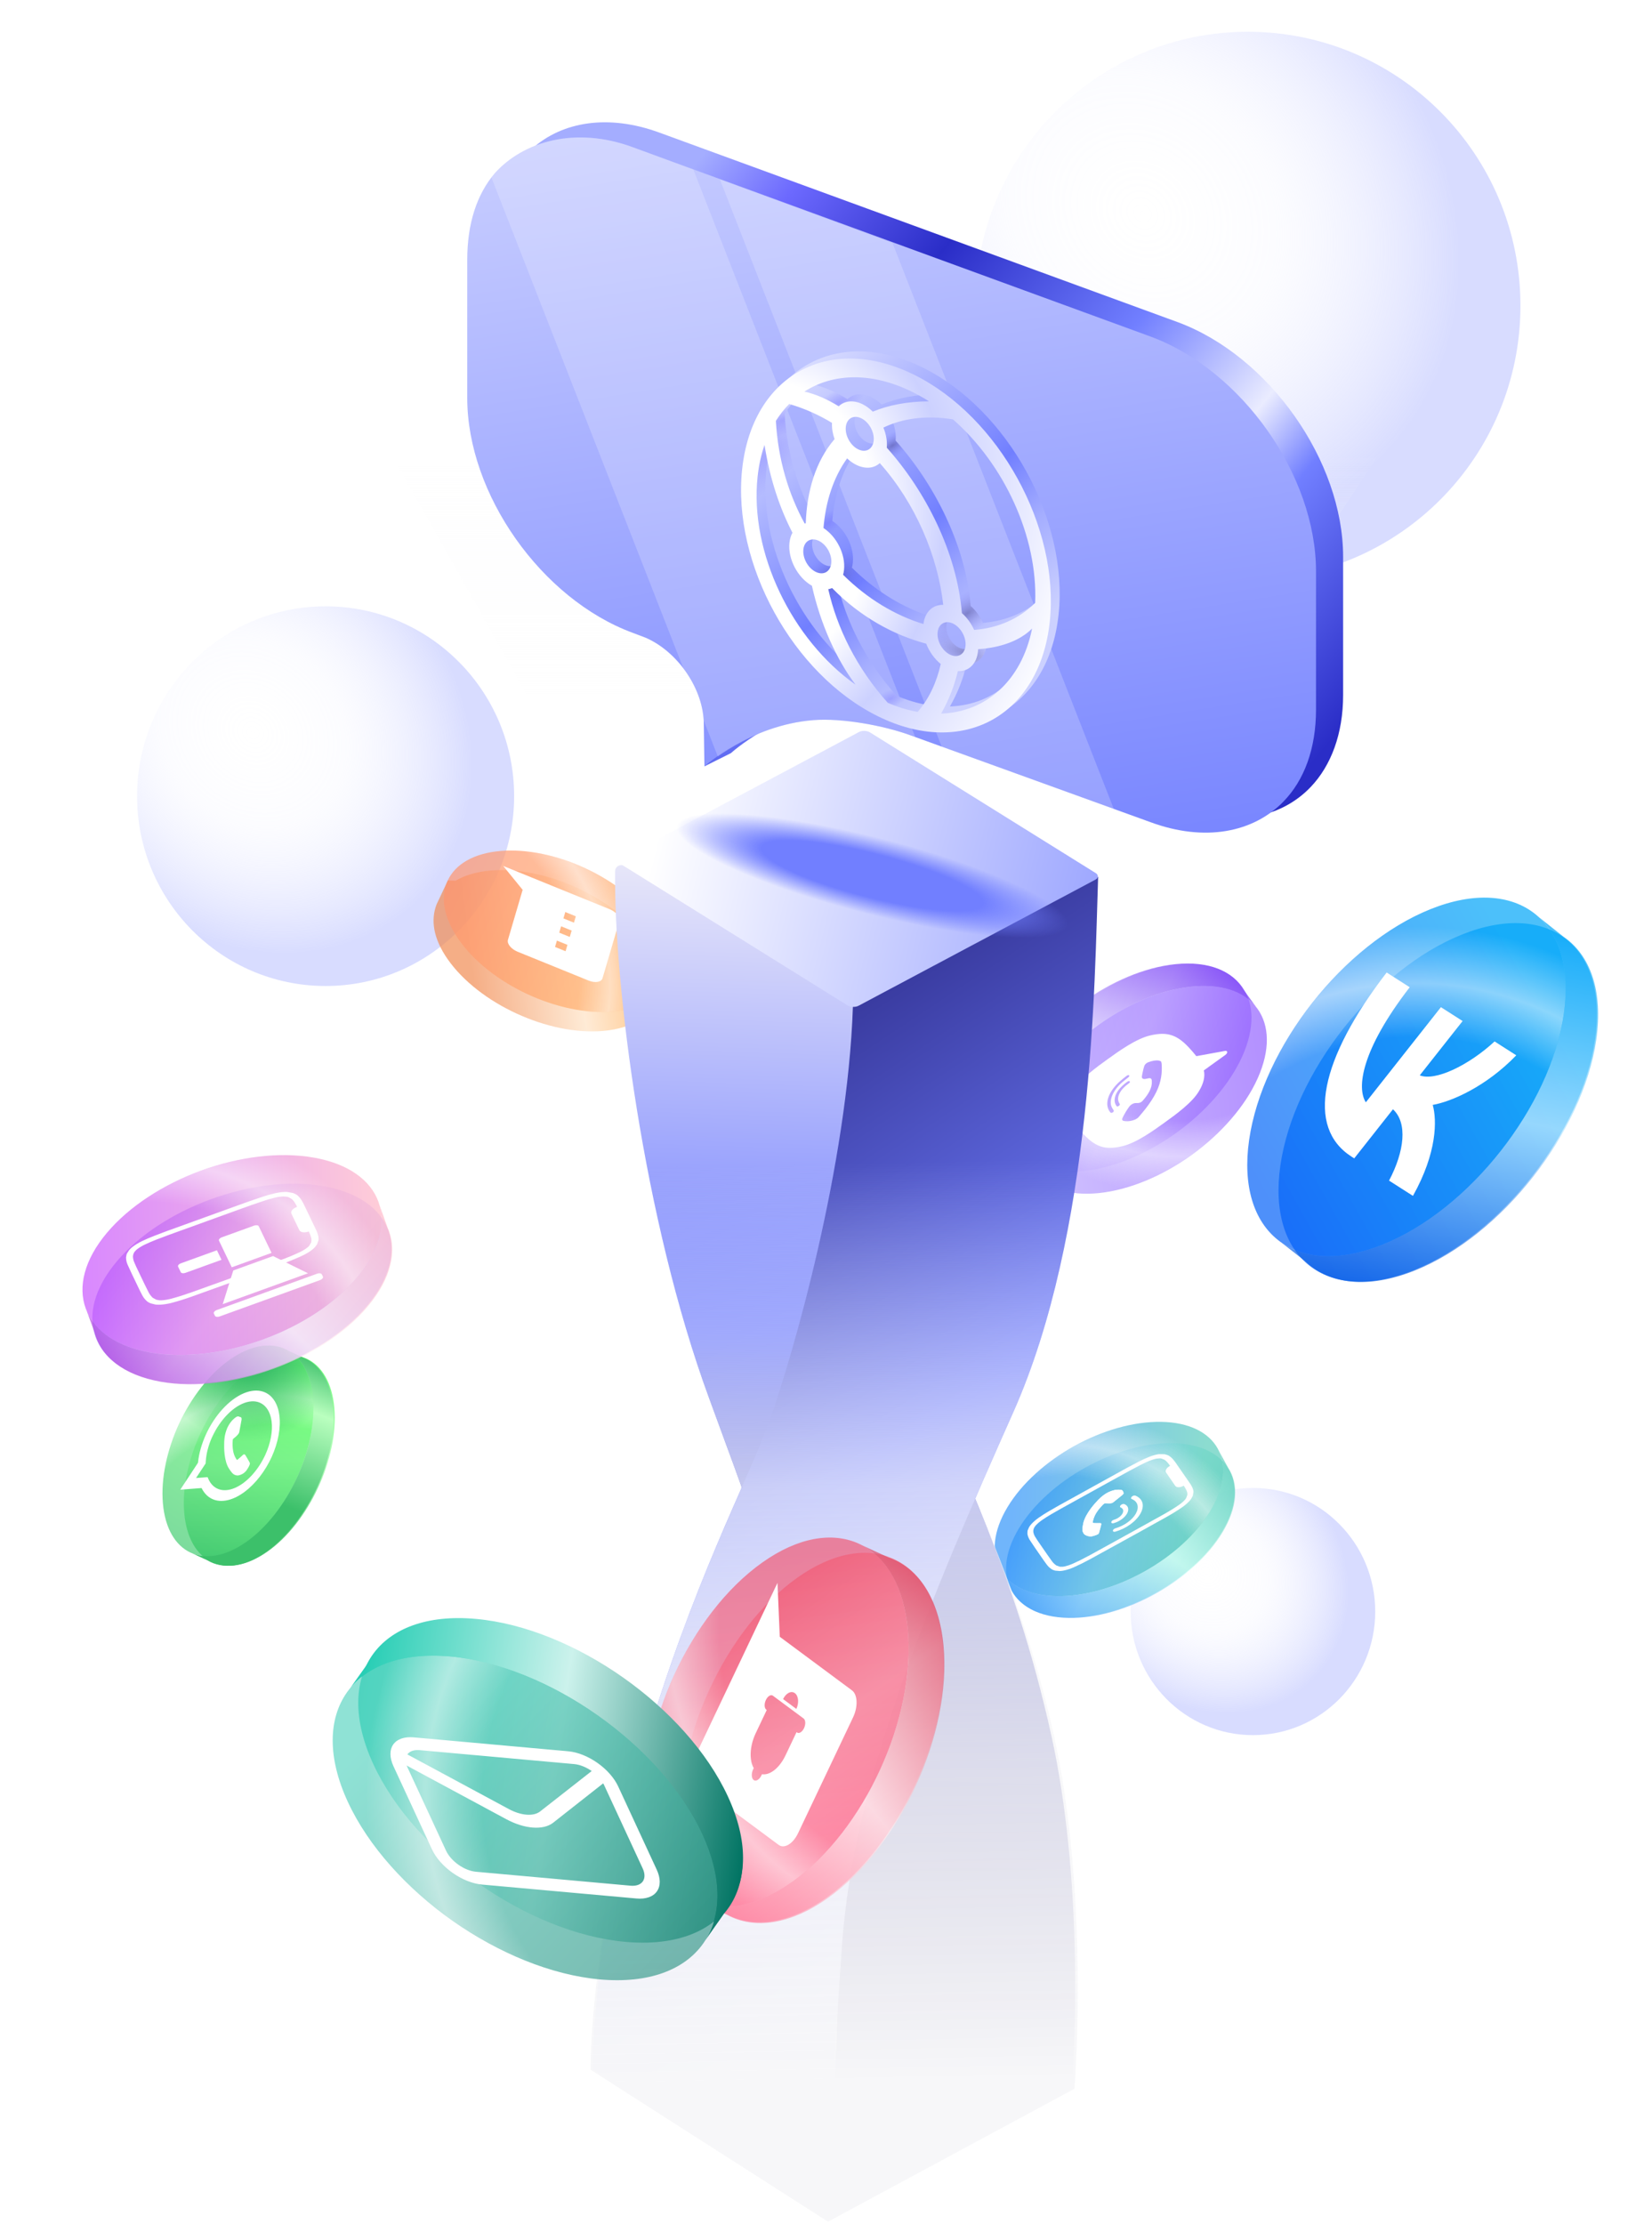 <svg width="520" height="700" viewBox="0 0 520 700" fill="none" xmlns="http://www.w3.org/2000/svg">
<path d="M57.995 476.156C59.383 492.021 71.083 497.477 84.128 488.343C97.174 479.208 106.624 458.942 105.236 443.078C103.848 427.213 92.147 421.757 79.102 430.891C66.057 440.026 56.607 460.292 57.995 476.156Z" fill="url(#paint0_linear_5366_3012)"/>
<path d="M51.278 473.151C52.666 489.016 64.366 494.472 77.412 485.337C90.457 476.203 99.907 455.937 98.519 440.072C97.131 424.208 85.431 418.752 72.385 427.886C59.34 437.02 49.89 457.286 51.278 473.151Z" fill="url(#paint1_linear_5366_3012)" fill-opacity="0.7"/>
<path d="M51.278 473.151C52.666 489.016 64.366 494.472 77.412 485.337C90.457 476.203 99.907 455.937 98.519 440.072C97.131 424.208 85.431 418.752 72.385 427.886C59.34 437.02 49.89 457.286 51.278 473.151Z" fill="url(#paint2_radial_5366_3012)" fill-opacity="0.5"/>
<path d="M51.278 473.151C52.666 489.016 64.366 494.472 77.412 485.337C90.457 476.203 99.907 455.937 98.519 440.072C97.131 424.208 85.431 418.752 72.385 427.886C59.34 437.02 49.89 457.286 51.278 473.151Z" fill="url(#paint3_radial_5366_3012)"/>
<path d="M74.672 445.798C74.853 445.742 75.025 445.736 75.177 445.781L75.177 445.809L75.702 445.987C75.81 446.006 75.901 446.066 75.966 446.162C76.068 446.397 76.075 446.724 75.984 447.075C75.94 447.285 75.887 447.582 75.828 447.912C75.785 448.156 75.738 448.418 75.689 448.676L75.628 449.007C75.495 449.716 75.382 450.318 75.367 450.427C75.354 450.585 75.309 450.755 75.239 450.92C75.168 451.085 75.072 451.24 74.961 451.372L74.889 451.455C74.719 451.674 74.534 451.868 74.342 452.029L74.092 452.245C74.068 452.266 74.044 452.287 74.019 452.308C73.873 452.435 73.726 452.562 73.613 452.649C73.527 452.702 73.443 452.776 73.366 452.866C73.333 452.915 73.307 452.969 73.289 453.024C73.271 453.079 73.262 453.134 73.263 453.183C73.161 454.368 73.194 455.487 73.362 456.505C73.527 457.497 73.844 458.36 74.299 459.057C74.313 459.079 74.326 459.1 74.339 459.12C74.371 459.169 74.398 459.211 74.417 459.25C74.456 459.345 74.52 459.41 74.603 459.438C74.671 459.439 74.749 459.4 74.821 459.33C75.095 459.106 76.005 458.332 76.355 457.986C76.442 457.886 76.538 457.808 76.634 457.757C76.73 457.706 76.824 457.684 76.909 457.692C77.04 457.728 77.151 457.81 77.233 457.932C77.288 458.007 77.398 458.197 77.533 458.432C77.616 458.575 77.709 458.736 77.805 458.897C78.021 459.261 78.226 459.634 78.332 459.826C78.35 459.859 78.365 459.887 78.377 459.908L78.462 460.061L78.58 460.277C78.639 460.38 78.667 460.517 78.662 460.674C78.645 460.795 78.608 460.922 78.554 461.045C78.487 461.211 78.413 461.376 78.331 461.536C78.093 461.99 77.823 462.424 77.529 462.829C77.078 463.375 76.564 463.779 76.06 463.986C75.594 464.222 75.137 464.346 74.714 464.352C74.086 464.314 73.542 464.058 73.124 463.603C72.743 463.173 72.392 462.7 72.073 462.186C70.446 459.669 70.543 455.346 70.564 454.436C70.564 454.419 70.564 454.402 70.565 454.388L70.568 454.275C70.566 453.726 70.604 453.154 70.681 452.567C70.787 451.56 71.073 450.492 71.515 449.449C71.81 448.78 72.186 448.145 72.62 447.582C73.053 447.019 73.536 446.541 74.037 446.176L74.119 446.108C74.302 445.96 74.49 445.854 74.672 445.798Z" fill="white"/>
<path fill-rule="evenodd" clip-rule="evenodd" d="M76.717 438.493C78.96 437.547 81.09 437.377 82.894 438.001C85.634 438.931 87.448 441.612 87.94 445.458C88.432 449.303 87.561 454 85.517 458.521C83.45 463.027 80.389 466.973 77.001 469.499C73.613 472.025 70.174 472.925 67.433 472.002C65.722 471.42 64.355 470.152 63.451 468.309L56.748 468.818L62.322 460.351C62.608 457.456 63.479 454.366 64.846 451.39C66.214 448.413 68.03 445.655 70.114 443.392C72.197 441.129 74.474 439.439 76.717 438.493ZM71.707 445.033C69.761 446.973 68.059 449.455 66.813 452.168L66.813 452.145C65.636 454.725 64.929 457.403 64.775 459.868L64.728 460.566L61.707 465.149L65.35 464.877L65.55 465.353C66.258 467.01 67.4 468.154 68.861 468.67C70.322 469.187 72.05 469.057 73.872 468.295C75.694 467.532 77.545 466.164 79.238 464.327C80.932 462.49 82.408 460.249 83.519 457.831C84.342 456.03 84.939 454.172 85.277 452.365C85.615 450.559 85.687 448.839 85.487 447.307C85.189 444.996 84.296 443.19 82.919 442.114C81.542 441.039 79.744 440.742 77.749 441.261C75.754 441.781 73.652 443.093 71.707 445.033Z" fill="white"/>
<path fill-rule="evenodd" clip-rule="evenodd" d="M60.596 488.887C65.239 490.737 71.172 489.707 77.413 485.337C90.458 476.202 99.908 455.937 98.52 440.072C97.866 432.597 94.923 427.432 90.628 425.016L95.451 427.291C100.581 429.269 104.163 434.733 104.893 443.077C106.281 458.942 96.831 479.208 83.786 488.342C76.757 493.264 70.118 493.95 65.273 491.054L60.596 488.887Z" fill="url(#paint4_linear_5366_3012)"/>
<g filter="url(#filter0_f_5366_3012)">
<path d="M306.981 96.206C306.981 143.816 345.397 182.411 392.785 182.411C440.174 182.411 478.59 143.816 478.59 96.206C478.59 48.596 440.174 10 392.785 10C345.397 10 306.981 48.596 306.981 96.206Z" fill="url(#paint5_radial_5366_3012)" fill-opacity="0.5"/>
</g>
<g filter="url(#filter1_f_5366_3012)">
<path d="M43.151 250.563C43.151 283.558 69.719 310.306 102.492 310.306C135.266 310.306 161.834 283.558 161.834 250.563C161.834 217.568 135.266 190.821 102.492 190.821C69.719 190.821 43.151 217.568 43.151 250.563Z" fill="url(#paint6_radial_5366_3012)" fill-opacity="0.5"/>
</g>
<g filter="url(#filter2_f_5366_3012)">
<path d="M355.897 507.175C355.897 528.655 373.131 546.068 394.389 546.068C415.647 546.068 432.881 528.655 432.881 507.175C432.881 485.695 415.647 468.282 394.389 468.282C373.131 468.282 355.897 485.695 355.897 507.175Z" fill="url(#paint7_radial_5366_3012)" fill-opacity="0.5"/>
</g>
<g filter="url(#filter3_f_5366_3012)">
<path d="M320.668 481.087C311.586 496.235 318.539 508.751 336.198 509.043C353.857 509.334 375.536 497.291 384.618 482.143C393.7 466.996 386.747 454.48 369.087 454.188C351.428 453.897 329.75 465.94 320.668 481.087Z" fill="url(#paint8_linear_5366_3012)" fill-opacity="0.7"/>
<path d="M317.09 474.375C308.007 489.523 314.961 502.039 332.62 502.33C350.279 502.622 371.957 490.578 381.04 475.431C390.122 460.283 383.169 447.767 365.509 447.476C347.85 447.184 326.172 459.227 317.09 474.375Z" fill="url(#paint9_linear_5366_3012)" fill-opacity="0.7"/>
<path d="M317.09 474.375C308.007 489.523 314.961 502.039 332.62 502.33C350.279 502.622 371.957 490.578 381.04 475.431C390.122 460.283 383.169 447.767 365.509 447.476C347.85 447.184 326.172 459.227 317.09 474.375Z" fill="url(#paint10_radial_5366_3012)" fill-opacity="0.5"/>
<path d="M315.21 494.57C318.174 499.254 324.172 502.191 332.62 502.331C350.28 502.623 371.958 490.579 381.04 475.432C385.319 468.295 386.039 461.742 383.756 456.777L386.611 461.971C389.921 467.086 389.576 474.319 384.804 482.278C375.722 497.426 354.043 509.469 336.384 509.178C326.863 509.02 320.455 505.31 317.993 499.55L315.21 494.57Z" fill="url(#paint11_linear_5366_3012)" fill-opacity="0.7"/>
<path d="M346.034 482.046C346.132 481.713 346.594 480.084 346.633 479.802C346.673 479.52 346.671 479.329 346.203 479.357C345.734 479.385 344.638 479.347 344.311 479.333C343.985 479.318 343.891 479.194 343.989 478.861C344.086 478.528 344.178 477.559 345.147 476.007C345.902 474.799 347.005 473.705 347.345 473.378C347.685 473.051 347.955 473.075 348.205 473.101C348.43 473.125 348.775 473.122 349.059 473.133C349.344 473.143 349.528 473.105 349.828 473.06C350.129 473.015 350.345 472.865 350.52 472.712C350.694 472.558 352.456 471.158 353.17 470.584C353.866 470.025 353.676 469.877 353.626 469.724C353.577 469.579 353.511 469.418 353.443 469.259C353.375 469.099 353.164 468.887 352.67 468.855C352.175 468.822 350.944 468.657 348.977 469.578C347.01 470.499 345.478 472.247 345.263 472.492C345.047 472.736 341.683 476.195 340.981 479.407C340.814 480.171 340.759 480.732 340.724 481.166C340.666 481.882 340.932 482.384 341.212 482.748C341.524 483.155 342.785 483.712 343.804 483.474C344.823 483.237 345.623 482.862 345.764 482.724C345.905 482.586 345.937 482.38 346.034 482.046Z" fill="white"/>
<path d="M346.034 482.046C346.132 481.713 346.594 480.084 346.633 479.802C346.673 479.52 346.671 479.329 346.203 479.357C345.734 479.385 344.638 479.347 344.311 479.333C343.985 479.318 343.891 479.194 343.989 478.861C344.086 478.528 344.178 477.559 345.147 476.007C345.902 474.799 347.005 473.705 347.345 473.378C347.685 473.051 347.955 473.075 348.205 473.101C348.43 473.125 348.775 473.122 349.059 473.133C349.344 473.143 349.528 473.105 349.828 473.06C350.129 473.015 350.345 472.865 350.52 472.712C350.694 472.558 352.456 471.158 353.17 470.584C353.866 470.025 353.676 469.877 353.626 469.724C353.577 469.579 353.511 469.418 353.443 469.259C353.375 469.099 353.164 468.887 352.67 468.855C352.175 468.822 350.944 468.657 348.977 469.578C347.01 470.499 345.478 472.247 345.263 472.492C345.047 472.736 341.683 476.195 340.981 479.407C340.814 480.171 340.759 480.732 340.724 481.166C340.666 481.882 340.932 482.384 341.212 482.748C341.524 483.155 342.785 483.712 343.804 483.474C344.823 483.237 345.623 482.862 345.764 482.724C345.905 482.586 345.937 482.38 346.034 482.046Z" fill="white"/>
<path d="M358.98 481.97C361.669 480.483 364.44 478.95 366.984 477.52C368.751 476.543 370.461 475.489 372.098 474.368C372.986 473.752 373.778 473.066 374.439 472.341C374.531 472.233 374.637 472.107 374.749 471.963L375.021 471.581L375.451 470.742L375.668 469.557L375.646 469.27L375.616 469.075C375.557 468.769 375.464 468.476 375.336 468.199C375.139 467.749 374.882 467.328 374.625 466.931C373.758 465.676 372.606 464.011 371.541 462.471L370.353 460.753C370.003 460.248 369.63 459.708 369.213 459.245C368.888 458.861 368.5 458.517 368.052 458.216L367.807 458.077C367.725 458.035 367.628 457.983 367.498 457.935L366.613 457.672L364.833 457.64L364.473 457.691C363.509 457.869 362.524 458.163 361.559 458.56C360.473 459.005 359.402 459.499 358.355 460.039C356.031 461.228 353.724 462.504 351.442 463.766L343.731 468.03C340.127 470.023 336.104 472.249 333.282 473.81C332.354 474.323 331.279 474.941 330.224 475.563C329.137 476.194 328.082 476.863 327.065 477.565C326.167 478.187 325.361 478.875 324.678 479.603C324.524 479.775 324.38 479.949 324.249 480.125L323.943 480.573L323.483 481.623L323.424 481.906L323.399 482.734C323.522 483.452 323.784 484.116 324.178 484.711C324.59 485.307 325.123 486.154 325.704 486.994L327.974 490.275C328.456 490.972 328.95 491.686 329.43 492.317C329.849 492.918 330.4 493.443 331.073 493.879L331.27 493.987L331.586 494.125L332.138 494.301L333.571 494.429L334.088 494.389C334.203 494.378 334.338 494.356 334.457 494.339C334.615 494.316 334.774 494.287 334.934 494.253C335.942 494.03 336.962 493.695 337.957 493.261C339.697 492.49 341.409 491.643 343.077 490.728C345.551 489.388 348.532 487.739 351.409 486.143L358.98 481.97ZM342.405 489.77C340.834 490.637 339.22 491.438 337.577 492.165C336.785 492.512 335.973 492.782 335.17 492.967L334.834 493.027L334.584 493.06L334.394 493.078L333.608 493.06L332.541 492.686C331.966 492.301 331.49 491.843 331.123 491.322C330.651 490.702 330.196 489.981 329.691 489.316L327.441 486.062C326.867 485.233 326.303 484.417 325.939 483.814C325.597 483.312 325.367 482.75 325.256 482.14L325.266 481.533L325.438 480.956L325.52 480.795L325.818 480.336C325.903 480.223 325.996 480.111 326.095 480C326.648 479.423 327.293 478.877 328.009 478.383C328.952 477.733 329.929 477.114 330.935 476.528C331.965 475.92 333.025 475.319 333.932 474.813C336.741 473.259 340.759 471.037 344.356 469.048L352.143 464.741C354.355 463.518 356.643 462.252 358.901 461.095C359.847 460.603 360.814 460.15 361.795 459.74C362.555 459.423 363.333 459.188 364.093 459.047L365.103 458.97L365.299 458.987L365.551 459.021L366.54 459.408C366.915 459.663 367.24 459.954 367.51 460.278C367.79 460.605 368.055 460.964 368.307 461.316L368.199 461.376C367.705 461.649 367.306 462.019 367.089 462.403C366.872 462.788 366.856 463.156 367.043 463.427L369.947 467.625C370.135 467.894 370.511 468.044 370.992 468.042C371.473 468.039 372.02 467.885 372.513 467.612L372.596 467.567L372.837 467.915C373.078 468.263 373.309 468.675 373.491 469.09C373.598 469.316 373.676 469.556 373.724 469.808L373.749 470.454L373.362 471.483L373.147 471.794C373.086 471.871 373.012 471.955 372.949 472.029C372.422 472.602 371.791 473.143 371.085 473.628C369.544 474.684 367.932 475.677 366.266 476.597C363.738 478.024 360.983 479.543 358.155 481.107L350.718 485.22C347.845 486.809 344.876 488.451 342.44 489.769" fill="white"/>
<path fill-rule="evenodd" clip-rule="evenodd" d="M355.076 474.536C355.227 475.067 355.117 475.693 354.759 476.336C354.402 476.979 353.813 477.609 353.067 478.147L352.642 477.832L353.067 478.147C352.321 478.686 351.452 479.108 350.569 479.36C350.131 479.485 349.785 479.349 349.796 479.055C349.806 478.762 350.17 478.423 350.608 478.298C351.177 478.135 351.737 477.863 352.218 477.516C352.699 477.169 353.079 476.763 353.309 476.348C353.54 475.934 353.611 475.53 353.513 475.188C353.416 474.845 353.154 474.58 352.762 474.426C352.459 474.307 352.472 473.971 352.789 473.675C353.106 473.379 353.608 473.235 353.91 473.354C354.519 473.594 354.925 474.005 355.076 474.536Z" fill="white"/>
<path fill-rule="evenodd" clip-rule="evenodd" d="M359.585 472.924C359.871 473.925 359.663 475.108 358.988 476.321C358.313 477.534 357.201 478.724 355.794 479.74C354.386 480.755 352.746 481.552 351.08 482.028C350.642 482.153 350.296 482.017 350.306 481.723C350.317 481.43 350.681 481.091 351.118 480.966C352.471 480.579 353.802 479.933 354.945 479.108C356.088 478.284 356.99 477.318 357.538 476.333C358.086 475.348 358.254 474.388 358.023 473.575C357.791 472.762 357.169 472.132 356.236 471.765C355.934 471.646 355.947 471.31 356.264 471.014C356.581 470.718 357.083 470.575 357.385 470.694C358.534 471.146 359.3 471.922 359.585 472.924Z" fill="white"/>
</g>
<g filter="url(#filter4_f_5366_3012)">
<path d="M391.038 332.416C399.083 314.475 389.749 301.554 370.189 303.557C350.629 305.56 328.25 321.728 320.204 339.669C312.159 357.61 321.493 370.531 341.053 368.528C360.614 366.525 382.992 350.357 391.038 332.416Z" fill="url(#paint12_linear_5366_3012)" fill-opacity="0.7"/>
<path d="M395.878 339.365C403.923 321.424 394.589 308.503 375.029 310.506C355.468 312.509 333.09 328.677 325.044 346.618C316.999 364.559 326.333 377.48 345.893 375.477C365.453 373.474 387.832 357.306 395.878 339.365Z" fill="url(#paint13_linear_5366_3012)" fill-opacity="0.7"/>
<path d="M395.878 339.365C403.923 321.424 394.589 308.503 375.029 310.506C355.468 312.509 333.09 328.677 325.044 346.618C316.999 364.559 326.333 377.48 345.893 375.477C365.453 373.474 387.832 357.306 395.878 339.365Z" fill="url(#paint14_radial_5366_3012)" fill-opacity="0.5"/>
<path d="M395.296 316.794C391.403 312.006 384.385 309.549 375.028 310.507C355.468 312.51 333.089 328.678 325.044 346.619C321.253 355.072 321.32 362.411 324.498 367.599L320.657 362.233C316.325 357.015 315.754 348.973 319.981 339.546C328.027 321.605 350.406 305.437 369.966 303.434C380.511 302.354 388.084 305.612 391.564 311.655L395.296 316.794Z" fill="url(#paint15_linear_5366_3012)" fill-opacity="0.7"/>
<path fill-rule="evenodd" clip-rule="evenodd" d="M340.463 356.272L339.803 355.525C335.679 350.858 335.189 347.845 337.851 343.252C339.929 339.619 345.241 335.797 348.765 333.26C352.29 330.724 357.616 326.917 361.996 325.877C367.544 324.563 370.697 325.66 374.821 330.327L375.477 331.07C375.876 331.521 376.239 331.959 376.567 332.385L385.582 330.739C385.715 330.713 385.839 330.71 385.944 330.732C386.05 330.753 386.135 330.799 386.194 330.865C386.25 330.926 386.282 331.004 386.289 331.093C386.296 331.182 386.278 331.281 386.235 331.384C386.191 331.487 386.125 331.593 386.038 331.694C385.952 331.795 385.847 331.891 385.731 331.975L378.93 336.868C379.378 338.727 378.849 341.01 377.429 343.343C375.344 346.981 370.032 350.804 366.507 353.34C362.983 355.876 357.693 359.683 353.287 360.722C347.732 362.041 344.586 360.939 340.463 356.272ZM365.543 334.304C365.52 334.223 365.498 334.14 365.478 334.053C365.402 334.022 365.329 333.987 365.257 333.952C365.101 333.876 364.946 333.8 364.757 333.771C363.777 333.623 362.644 333.846 361.447 334.301C360.793 334.549 360.35 335.004 360.17 335.528C359.996 336.036 359.887 336.524 359.777 337.017L359.752 337.127C359.632 337.667 359.516 338.206 359.433 338.736C359.351 339.265 359.657 339.602 360.297 339.579C360.528 339.57 360.79 339.509 361.051 339.449C361.53 339.337 362.006 339.227 362.283 339.44C362.516 339.619 362.535 339.911 362.554 340.199L362.56 340.283C362.702 342.245 361.577 344.313 359.658 346.44C359.409 346.716 359.078 346.947 358.719 347.054C358.523 347.113 358.349 347.125 358.172 347.133L358.053 347.138C357.89 347.145 357.727 347.153 357.573 347.146C356.78 347.111 355.895 347.656 355.392 348.352C354.573 349.484 353.927 350.62 353.362 351.756C353.101 352.282 353.203 352.665 353.704 352.767C354.346 352.897 355.079 352.917 355.879 352.766C356.733 352.605 357.8 352.268 358.45 351.508L358.671 351.249C359.311 350.502 359.952 349.753 360.541 348.995C361.925 347.213 363.132 345.414 364.004 343.598C365.538 340.403 365.85 337.54 365.648 334.819C365.635 334.641 365.59 334.476 365.543 334.304ZM349.437 350.009C347.53 347.63 348.684 343.72 352.524 340.296C353.098 339.785 353.714 339.298 354.328 338.814L354.587 338.609C354.881 338.377 355.253 338.261 355.414 338.437C355.581 338.617 355.369 338.905 355.075 339.137C354.957 339.229 354.838 339.322 354.72 339.414C354.253 339.779 353.786 340.144 353.34 340.524C350.387 343.037 348.974 346.281 349.915 348.385C350.012 348.604 350.142 348.803 350.272 349.003C350.33 349.093 350.389 349.183 350.444 349.275L350.463 349.307C350.574 349.487 350.709 349.707 350.383 349.997C350.094 350.255 349.715 350.292 349.555 350.141C349.524 350.112 349.497 350.08 349.47 350.048C349.46 350.035 349.448 350.021 349.437 350.009ZM354.777 340.476C354.755 340.49 354.736 340.502 354.722 340.511C354.638 340.576 354.56 340.636 354.486 340.693C354.311 340.828 354.16 340.944 354.01 341.062C353.955 341.106 353.903 341.152 353.851 341.199C353.822 341.225 353.793 341.251 353.763 341.276C351.938 342.849 350.945 344.452 350.853 346.075C350.808 346.873 351.046 347.532 351.456 348.098C351.581 348.27 351.871 348.237 352.15 348.048C352.446 347.847 352.559 347.627 352.459 347.438C352.428 347.38 352.396 347.322 352.364 347.264C352.31 347.168 352.256 347.073 352.209 346.974C352.037 346.609 351.93 346.203 351.936 345.753C351.947 345.007 352.283 344.136 352.864 343.306C353.43 342.498 354.235 341.746 355.134 341.098C355.271 340.999 355.413 340.891 355.52 340.776C355.879 340.386 355.517 340.075 355.037 340.321C354.938 340.372 354.843 340.433 354.777 340.476Z" fill="white"/>
</g>
<g filter="url(#filter5_f_5366_3012)">
<path d="M154.469 273.966C171.707 272.478 193.594 282.574 203.356 296.515C206.127 300.472 207.623 304.313 207.95 307.82L209.507 308.56L207.468 313.201C205.666 319.298 199.508 323.615 189.819 324.451C172.581 325.939 150.694 315.843 140.932 301.902C136.353 295.363 135.524 289.522 137.428 284.603L140.968 277.096L143.439 277.153C146.318 275.467 150.022 274.349 154.469 273.966Z" fill="url(#paint16_linear_5366_3012)" fill-opacity="0.7"/>
<ellipse cx="30.852" cy="30.852" rx="30.852" ry="30.852" transform="matrix(-0.996 0.087 -0.574 -0.819 223.613 315.668)" fill="url(#paint17_linear_5366_3012)" fill-opacity="0.7"/>
<ellipse cx="30.852" cy="30.852" rx="30.852" ry="30.852" transform="matrix(-0.996 0.087 -0.574 -0.819 223.613 315.668)" fill="url(#paint18_radial_5366_3012)" fill-opacity="0.5"/>
<path fill-rule="evenodd" clip-rule="evenodd" d="M158.394 272.521L191.881 286.137C193.937 286.972 195.31 288.643 194.945 289.884L189.659 307.863C189.294 309.104 187.333 309.434 185.277 308.598L162.95 299.529C160.895 298.693 159.525 297.011 159.89 295.77L164.515 280.039L158.394 272.521ZM177.941 287.024L177.353 289.027L180.669 290.374L181.258 288.371L177.941 287.024ZM176.62 291.519L176.031 293.522L179.348 294.869L179.937 292.866L176.62 291.519ZM174.71 298.016L175.299 296.013L178.615 297.361L178.026 299.364L174.71 298.016Z" fill="white"/>
</g>
<path d="M214.352 304.778L118.283 134.191L443.551 128.814L326.513 304.778H214.352Z" fill="url(#paint19_linear_5366_3012)" fill-opacity="0.5"/>
<path d="M223.151 439.887C202.448 383.605 193.178 309.187 193.617 274.185C193.636 272.652 195.316 271.751 196.623 272.553L268.61 316.704C266.91 366.736 288.926 419.602 294.845 440.383C300.764 461.163 318.837 491.287 330.993 546.449C340.717 590.579 338.542 641.578 337.384 656.552L260.776 697.437C261.141 686.707 264.131 644.589 264.019 602.028C263.878 548.828 244.557 498.082 223.151 439.887Z" fill="url(#paint20_linear_5366_3012)"/>
<path d="M318.938 444.463C344.186 387.801 344.521 309.306 345.656 275.921L268.468 316.826C266.766 366.904 249.58 426.56 242.28 446.91C234.98 467.26 218.006 497.774 202.169 552.035C189.499 595.444 186.605 636.36 186.742 651.393L260.198 697.417C260.563 686.677 262.043 654.574 265.042 612.08C268.791 558.963 293.69 501.124 318.938 444.463Z" fill="url(#paint21_linear_5366_3012)"/>
<path fill-rule="evenodd" clip-rule="evenodd" d="M193.631 273.274C193.017 307.882 202.267 383.111 223.151 439.887C223.829 441.731 224.506 443.568 225.179 445.398C228.01 453.085 230.793 460.645 233.49 468.103C233.321 468.489 233.15 468.878 232.979 469.27C224.524 488.55 213.076 514.659 202.167 552.035C189.497 595.443 185.792 636.36 185.929 651.392L260.643 699.19L338.195 657.363C339.353 642.388 341.528 590.578 331.804 546.449C324.619 513.844 314.556 489.987 306.968 471.636C310.892 462.564 314.91 453.498 318.936 444.462C342.254 392.131 344.323 321.175 345.396 284.335C345.485 281.287 345.567 278.472 345.654 275.921L268.608 316.751C268.609 316.735 268.609 316.719 268.61 316.704L195.86 272.084C194.894 271.492 193.651 272.14 193.631 273.274Z" fill="url(#paint22_linear_5366_3012)"/>
<rect width="88.528" height="87.75" rx="2" transform="matrix(-0.883 0.47 0.849 0.529 272.145 229.437)" fill="url(#paint23_linear_5366_3012)"/>
<g filter="url(#filter6_f_5366_3012)">
<ellipse cx="274.568" cy="275.559" rx="63.402" ry="12.085" transform="rotate(14.337 274.568 275.559)" fill="url(#paint24_radial_5366_3012)"/>
</g>
<path d="M155.611 77.238V120.729C155.611 150.924 178.936 184.007 207.709 194.622C208.107 194.769 211.324 195.968 211.716 196.137C220.052 199.736 226.981 208.301 229.267 217.246C230.322 221.372 229.33 224.952 227.896 228.014L221.728 241.184L230.069 237.023C230.069 237.023 244.605 223.691 264.533 222.094C273.477 221.376 286.718 223.77 295.197 226.898L370.676 254.208C387.834 260.537 403.054 257.626 412.547 247.698C418.973 240.977 422.774 230.944 422.774 218.754V175.264C422.774 145.068 399.449 111.985 370.676 101.37L207.709 41.785C191.544 35.821 176.999 38.218 167.443 46.819C159.99 53.527 155.611 64.008 155.611 77.238Z" fill="url(#paint25_linear_5366_3012)"/>
<path d="M147.076 81.781V125.271C147.076 155.467 170.401 188.55 199.174 199.165C199.572 199.311 202.789 200.511 203.181 200.68C213.419 205.099 221.534 217.01 221.534 227.916L221.728 241.184C221.728 241.184 236.07 228.234 255.997 226.636C264.941 225.919 278.183 228.313 286.662 231.441L362.141 258.75C379.196 265.042 394.508 262.028 404.012 252.241C410.542 245.516 414.239 235.594 414.239 223.296V179.806C414.239 149.611 390.914 116.527 362.141 105.912L199.174 46.327C181.227 39.706 164.783 44.418 155.703 54.566C150.051 61.224 147.076 70.42 147.076 81.781Z" fill="url(#paint26_linear_5366_3012)"/>
<g filter="url(#filter7_f_5366_3012)">
<path d="M350.791 255.1L280.945 76.495L226.594 56.443L296.44 235.048L350.791 255.1Z" fill="white" fill-opacity="0.2"/>
</g>
<g filter="url(#filter8_f_5366_3012)">
<path d="M288.096 231.97L218.25 53.365L199.173 46.327C181.226 39.706 164.782 44.418 155.702 54.567C155.35 54.981 155.009 55.405 154.678 55.838L215.093 210.328C218.785 215.193 221.196 221.044 221.5 226.71L225.957 238.108C231.719 234.042 242.648 227.707 255.996 226.636C264.94 225.919 278.182 228.313 286.661 231.441L288.096 231.97Z" fill="white" fill-opacity="0.2"/>
</g>
<g filter="url(#filter9_d_5366_3012)">
<path fill-rule="evenodd" clip-rule="evenodd" d="M316.208 177.401C313.044 207.07 288.802 220.39 262.062 207.152C235.322 193.915 216.21 159.132 219.374 129.464C222.538 99.795 246.781 86.474 273.521 99.712C300.26 112.949 319.372 147.732 316.208 177.401ZM255.08 197.241C249.029 189.279 243.982 177.988 241.341 166.105C236.861 163.584 233.726 157.664 234.267 152.587C234.397 151.369 234.727 150.307 235.216 149.423C231.181 141.621 228.101 132.445 226.421 121.773C225.366 124.848 224.623 128.221 224.234 131.869C221.695 155.67 235.092 183.129 255.08 197.241ZM229.993 114.214C230.679 126.47 234.021 137.331 239.057 146.523C239.169 146.5 239.282 146.481 239.396 146.464C239.758 136.36 242.483 126.935 248.471 119.95C247.873 118.274 247.576 116.524 247.663 114.846C243.481 112.311 238.978 110.287 234.181 108.902C232.632 110.47 231.229 112.244 229.993 114.214ZM238.976 105C247.985 99.194 260.147 98.767 272.946 105.103C274.726 105.985 276.469 106.972 278.169 108.056C271.237 108.121 265.388 109.284 260.503 111.314C259.545 110.356 258.47 109.558 257.315 108.986C254.368 107.527 251.592 107.886 249.778 109.629C246.087 107.351 242.436 105.76 238.976 105ZM285.724 113.738C301.86 127.845 312.48 150.726 311.607 171.505C306.386 176.672 299.699 179.429 292.403 180.019C291.501 177.992 290.163 176.131 288.544 174.718C286.965 155.44 276.974 136.129 264.899 122.651C265.096 120.583 264.69 118.382 263.836 116.332C269.803 113.454 277.123 112.386 285.724 113.738ZM310.651 179.562C307.333 196.019 296.179 205.827 281.999 206.345C284.455 202.066 286.182 197.583 287.276 192.985C290.584 193.139 293.179 190.813 293.606 186.806C293.632 186.561 293.65 186.315 293.659 186.067C300.881 185.595 306.936 183.32 310.651 179.562ZM274.612 205.805C278.188 201.716 280.584 196.547 281.891 190.725C279.887 189.114 278.272 186.82 277.318 184.335C267.264 181.679 256.691 176.036 247.701 166.831C247.315 166.994 246.907 167.113 246.482 167.187C249.234 179.401 255.403 191.988 265.223 202.953C268.417 204.318 271.56 205.262 274.612 205.805ZM251.151 162.646C258.732 170.186 267.593 175.475 276.445 178.145C276.919 174.267 279.449 172.009 282.674 172.119C280.959 156.737 273.941 140.129 262.706 127.508C260.89 129.159 258.168 129.475 255.282 128.046C254.253 127.537 253.289 126.848 252.414 126.028C248.158 131.954 245.648 139.539 244.983 147.942C249.133 150.637 251.963 156.248 251.446 161.091C251.387 161.642 251.288 162.161 251.151 162.646ZM289.682 185.075C289.396 187.765 287.198 188.973 284.774 187.773C282.349 186.573 280.617 183.419 280.904 180.73C281.19 178.04 283.388 176.832 285.812 178.032C288.237 179.232 289.969 182.386 289.682 185.075ZM255.874 123.159C258.298 124.359 260.496 123.151 260.783 120.461C261.07 117.772 259.337 114.618 256.913 113.418C254.488 112.218 252.291 113.426 252.004 116.115C251.717 118.805 253.45 121.959 255.874 123.159ZM247.427 159.03C247.14 161.72 244.943 162.927 242.518 161.727C240.094 160.527 238.361 157.374 238.648 154.684C238.935 151.994 241.133 150.787 243.557 151.987C245.981 153.187 247.714 156.34 247.427 159.03Z" fill="url(#paint27_linear_5366_3012)"/>
<path fill-rule="evenodd" clip-rule="evenodd" d="M316.208 177.401C313.044 207.07 288.802 220.39 262.062 207.152C235.322 193.915 216.21 159.132 219.374 129.464C222.538 99.795 246.781 86.474 273.521 99.712C300.26 112.949 319.372 147.732 316.208 177.401ZM255.08 197.241C249.029 189.279 243.982 177.988 241.341 166.105C236.861 163.584 233.726 157.664 234.267 152.587C234.397 151.369 234.727 150.307 235.216 149.423C231.181 141.621 228.101 132.445 226.421 121.773C225.366 124.848 224.623 128.221 224.234 131.869C221.695 155.67 235.092 183.129 255.08 197.241ZM229.993 114.214C230.679 126.47 234.021 137.331 239.057 146.523C239.169 146.5 239.282 146.481 239.396 146.464C239.758 136.36 242.483 126.935 248.471 119.95C247.873 118.274 247.576 116.524 247.663 114.846C243.481 112.311 238.978 110.287 234.181 108.902C232.632 110.47 231.229 112.244 229.993 114.214ZM238.976 105C247.985 99.194 260.147 98.767 272.946 105.103C274.726 105.985 276.469 106.972 278.169 108.056C271.237 108.121 265.388 109.284 260.503 111.314C259.545 110.356 258.47 109.558 257.315 108.986C254.368 107.527 251.592 107.886 249.778 109.629C246.087 107.351 242.436 105.76 238.976 105ZM285.724 113.738C301.86 127.845 312.48 150.726 311.607 171.505C306.386 176.672 299.699 179.429 292.403 180.019C291.501 177.992 290.163 176.131 288.544 174.718C286.965 155.44 276.974 136.129 264.899 122.651C265.096 120.583 264.69 118.382 263.836 116.332C269.803 113.454 277.123 112.386 285.724 113.738ZM310.651 179.562C307.333 196.019 296.179 205.827 281.999 206.345C284.455 202.066 286.182 197.583 287.276 192.985C290.584 193.139 293.179 190.813 293.606 186.806C293.632 186.561 293.65 186.315 293.659 186.067C300.881 185.595 306.936 183.32 310.651 179.562ZM274.612 205.805C278.188 201.716 280.584 196.547 281.891 190.725C279.887 189.114 278.272 186.82 277.318 184.335C267.264 181.679 256.691 176.036 247.701 166.831C247.315 166.994 246.907 167.113 246.482 167.187C249.234 179.401 255.403 191.988 265.223 202.953C268.417 204.318 271.56 205.262 274.612 205.805ZM251.151 162.646C258.732 170.186 267.593 175.475 276.445 178.145C276.919 174.267 279.449 172.009 282.674 172.119C280.959 156.737 273.941 140.129 262.706 127.508C260.89 129.159 258.168 129.475 255.282 128.046C254.253 127.537 253.289 126.848 252.414 126.028C248.158 131.954 245.648 139.539 244.983 147.942C249.133 150.637 251.963 156.248 251.446 161.091C251.387 161.642 251.288 162.161 251.151 162.646ZM289.682 185.075C289.396 187.765 287.198 188.973 284.774 187.773C282.349 186.573 280.617 183.419 280.904 180.73C281.19 178.04 283.388 176.832 285.812 178.032C288.237 179.232 289.969 182.386 289.682 185.075ZM255.874 123.159C258.298 124.359 260.496 123.151 260.783 120.461C261.07 117.772 259.337 114.618 256.913 113.418C254.488 112.218 252.291 113.426 252.004 116.115C251.717 118.805 253.45 121.959 255.874 123.159ZM247.427 159.03C247.14 161.72 244.943 162.927 242.518 161.727C240.094 160.527 238.361 157.374 238.648 154.684C238.935 151.994 241.133 150.787 243.557 151.987C245.981 153.187 247.714 156.34 247.427 159.03Z" fill="url(#paint28_radial_5366_3012)" fill-opacity="0.3"/>
<path fill-rule="evenodd" clip-rule="evenodd" d="M316.208 177.401C313.044 207.07 288.802 220.39 262.062 207.152C235.322 193.915 216.21 159.132 219.374 129.464C222.538 99.795 246.781 86.474 273.521 99.712C300.26 112.949 319.372 147.732 316.208 177.401ZM255.08 197.241C249.029 189.279 243.982 177.988 241.341 166.105C236.861 163.584 233.726 157.664 234.267 152.587C234.397 151.369 234.727 150.307 235.216 149.423C231.181 141.621 228.101 132.445 226.421 121.773C225.366 124.848 224.623 128.221 224.234 131.869C221.695 155.67 235.092 183.129 255.08 197.241ZM229.993 114.214C230.679 126.47 234.021 137.331 239.057 146.523C239.169 146.5 239.282 146.481 239.396 146.464C239.758 136.36 242.483 126.935 248.471 119.95C247.873 118.274 247.576 116.524 247.663 114.846C243.481 112.311 238.978 110.287 234.181 108.902C232.632 110.47 231.229 112.244 229.993 114.214ZM238.976 105C247.985 99.194 260.147 98.767 272.946 105.103C274.726 105.985 276.469 106.972 278.169 108.056C271.237 108.121 265.388 109.284 260.503 111.314C259.545 110.356 258.47 109.558 257.315 108.986C254.368 107.527 251.592 107.886 249.778 109.629C246.087 107.351 242.436 105.76 238.976 105ZM285.724 113.738C301.86 127.845 312.48 150.726 311.607 171.505C306.386 176.672 299.699 179.429 292.403 180.019C291.501 177.992 290.163 176.131 288.544 174.718C286.965 155.44 276.974 136.129 264.899 122.651C265.096 120.583 264.69 118.382 263.836 116.332C269.803 113.454 277.123 112.386 285.724 113.738ZM310.651 179.562C307.333 196.019 296.179 205.827 281.999 206.345C284.455 202.066 286.182 197.583 287.276 192.985C290.584 193.139 293.179 190.813 293.606 186.806C293.632 186.561 293.65 186.315 293.659 186.067C300.881 185.595 306.936 183.32 310.651 179.562ZM274.612 205.805C278.188 201.716 280.584 196.547 281.891 190.725C279.887 189.114 278.272 186.82 277.318 184.335C267.264 181.679 256.691 176.036 247.701 166.831C247.315 166.994 246.907 167.113 246.482 167.187C249.234 179.401 255.403 191.988 265.223 202.953C268.417 204.318 271.56 205.262 274.612 205.805ZM251.151 162.646C258.732 170.186 267.593 175.475 276.445 178.145C276.919 174.267 279.449 172.009 282.674 172.119C280.959 156.737 273.941 140.129 262.706 127.508C260.89 129.159 258.168 129.475 255.282 128.046C254.253 127.537 253.289 126.848 252.414 126.028C248.158 131.954 245.648 139.539 244.983 147.942C249.133 150.637 251.963 156.248 251.446 161.091C251.387 161.642 251.288 162.161 251.151 162.646ZM289.682 185.075C289.396 187.765 287.198 188.973 284.774 187.773C282.349 186.573 280.617 183.419 280.904 180.73C281.19 178.04 283.388 176.832 285.812 178.032C288.237 179.232 289.969 182.386 289.682 185.075ZM255.874 123.159C258.298 124.359 260.496 123.151 260.783 120.461C261.07 117.772 259.337 114.618 256.913 113.418C254.488 112.218 252.291 113.426 252.004 116.115C251.717 118.805 253.45 121.959 255.874 123.159ZM247.427 159.03C247.14 161.72 244.943 162.927 242.518 161.727C240.094 160.527 238.361 157.374 238.648 154.684C238.935 151.994 241.133 150.787 243.557 151.987C245.981 153.187 247.714 156.34 247.427 159.03Z" fill="url(#paint29_radial_5366_3012)" fill-opacity="0.3"/>
<path fill-rule="evenodd" clip-rule="evenodd" d="M316.208 177.401C313.044 207.07 288.802 220.39 262.062 207.152C235.322 193.915 216.21 159.132 219.374 129.464C222.538 99.795 246.781 86.474 273.521 99.712C300.26 112.949 319.372 147.732 316.208 177.401ZM255.08 197.241C249.029 189.279 243.982 177.988 241.341 166.105C236.861 163.584 233.726 157.664 234.267 152.587C234.397 151.369 234.727 150.307 235.216 149.423C231.181 141.621 228.101 132.445 226.421 121.773C225.366 124.848 224.623 128.221 224.234 131.869C221.695 155.67 235.092 183.129 255.08 197.241ZM229.993 114.214C230.679 126.47 234.021 137.331 239.057 146.523C239.169 146.5 239.282 146.481 239.396 146.464C239.758 136.36 242.483 126.935 248.471 119.95C247.873 118.274 247.576 116.524 247.663 114.846C243.481 112.311 238.978 110.287 234.181 108.902C232.632 110.47 231.229 112.244 229.993 114.214ZM238.976 105C247.985 99.194 260.147 98.767 272.946 105.103C274.726 105.985 276.469 106.972 278.169 108.056C271.237 108.121 265.388 109.284 260.503 111.314C259.545 110.356 258.47 109.558 257.315 108.986C254.368 107.527 251.592 107.886 249.778 109.629C246.087 107.351 242.436 105.76 238.976 105ZM285.724 113.738C301.86 127.845 312.48 150.726 311.607 171.505C306.386 176.672 299.699 179.429 292.403 180.019C291.501 177.992 290.163 176.131 288.544 174.718C286.965 155.44 276.974 136.129 264.899 122.651C265.096 120.583 264.69 118.382 263.836 116.332C269.803 113.454 277.123 112.386 285.724 113.738ZM310.651 179.562C307.333 196.019 296.179 205.827 281.999 206.345C284.455 202.066 286.182 197.583 287.276 192.985C290.584 193.139 293.179 190.813 293.606 186.806C293.632 186.561 293.65 186.315 293.659 186.067C300.881 185.595 306.936 183.32 310.651 179.562ZM274.612 205.805C278.188 201.716 280.584 196.547 281.891 190.725C279.887 189.114 278.272 186.82 277.318 184.335C267.264 181.679 256.691 176.036 247.701 166.831C247.315 166.994 246.907 167.113 246.482 167.187C249.234 179.401 255.403 191.988 265.223 202.953C268.417 204.318 271.56 205.262 274.612 205.805ZM251.151 162.646C258.732 170.186 267.593 175.475 276.445 178.145C276.919 174.267 279.449 172.009 282.674 172.119C280.959 156.737 273.941 140.129 262.706 127.508C260.89 129.159 258.168 129.475 255.282 128.046C254.253 127.537 253.289 126.848 252.414 126.028C248.158 131.954 245.648 139.539 244.983 147.942C249.133 150.637 251.963 156.248 251.446 161.091C251.387 161.642 251.288 162.161 251.151 162.646ZM289.682 185.075C289.396 187.765 287.198 188.973 284.774 187.773C282.349 186.573 280.617 183.419 280.904 180.73C281.19 178.04 283.388 176.832 285.812 178.032C288.237 179.232 289.969 182.386 289.682 185.075ZM255.874 123.159C258.298 124.359 260.496 123.151 260.783 120.461C261.07 117.772 259.337 114.618 256.913 113.418C254.488 112.218 252.291 113.426 252.004 116.115C251.717 118.805 253.45 121.959 255.874 123.159ZM247.427 159.03C247.14 161.72 244.943 162.927 242.518 161.727C240.094 160.527 238.361 157.374 238.648 154.684C238.935 151.994 241.133 150.787 243.557 151.987C245.981 153.187 247.714 156.34 247.427 159.03Z" fill="url(#paint30_radial_5366_3012)" fill-opacity="0.3"/>
<path fill-rule="evenodd" clip-rule="evenodd" d="M316.208 177.401C313.044 207.07 288.802 220.39 262.062 207.152C235.322 193.915 216.21 159.132 219.374 129.464C222.538 99.795 246.781 86.474 273.521 99.712C300.26 112.949 319.372 147.732 316.208 177.401ZM255.08 197.241C249.029 189.279 243.982 177.988 241.341 166.105C236.861 163.584 233.726 157.664 234.267 152.587C234.397 151.369 234.727 150.307 235.216 149.423C231.181 141.621 228.101 132.445 226.421 121.773C225.366 124.848 224.623 128.221 224.234 131.869C221.695 155.67 235.092 183.129 255.08 197.241ZM229.993 114.214C230.679 126.47 234.021 137.331 239.057 146.523C239.169 146.5 239.282 146.481 239.396 146.464C239.758 136.36 242.483 126.935 248.471 119.95C247.873 118.274 247.576 116.524 247.663 114.846C243.481 112.311 238.978 110.287 234.181 108.902C232.632 110.47 231.229 112.244 229.993 114.214ZM238.976 105C247.985 99.194 260.147 98.767 272.946 105.103C274.726 105.985 276.469 106.972 278.169 108.056C271.237 108.121 265.388 109.284 260.503 111.314C259.545 110.356 258.47 109.558 257.315 108.986C254.368 107.527 251.592 107.886 249.778 109.629C246.087 107.351 242.436 105.76 238.976 105ZM285.724 113.738C301.86 127.845 312.48 150.726 311.607 171.505C306.386 176.672 299.699 179.429 292.403 180.019C291.501 177.992 290.163 176.131 288.544 174.718C286.965 155.44 276.974 136.129 264.899 122.651C265.096 120.583 264.69 118.382 263.836 116.332C269.803 113.454 277.123 112.386 285.724 113.738ZM310.651 179.562C307.333 196.019 296.179 205.827 281.999 206.345C284.455 202.066 286.182 197.583 287.276 192.985C290.584 193.139 293.179 190.813 293.606 186.806C293.632 186.561 293.65 186.315 293.659 186.067C300.881 185.595 306.936 183.32 310.651 179.562ZM274.612 205.805C278.188 201.716 280.584 196.547 281.891 190.725C279.887 189.114 278.272 186.82 277.318 184.335C267.264 181.679 256.691 176.036 247.701 166.831C247.315 166.994 246.907 167.113 246.482 167.187C249.234 179.401 255.403 191.988 265.223 202.953C268.417 204.318 271.56 205.262 274.612 205.805ZM251.151 162.646C258.732 170.186 267.593 175.475 276.445 178.145C276.919 174.267 279.449 172.009 282.674 172.119C280.959 156.737 273.941 140.129 262.706 127.508C260.89 129.159 258.168 129.475 255.282 128.046C254.253 127.537 253.289 126.848 252.414 126.028C248.158 131.954 245.648 139.539 244.983 147.942C249.133 150.637 251.963 156.248 251.446 161.091C251.387 161.642 251.288 162.161 251.151 162.646ZM289.682 185.075C289.396 187.765 287.198 188.973 284.774 187.773C282.349 186.573 280.617 183.419 280.904 180.73C281.19 178.04 283.388 176.832 285.812 178.032C288.237 179.232 289.969 182.386 289.682 185.075ZM255.874 123.159C258.298 124.359 260.496 123.151 260.783 120.461C261.07 117.772 259.337 114.618 256.913 113.418C254.488 112.218 252.291 113.426 252.004 116.115C251.717 118.805 253.45 121.959 255.874 123.159ZM247.427 159.03C247.14 161.72 244.943 162.927 242.518 161.727C240.094 160.527 238.361 157.374 238.648 154.684C238.935 151.994 241.133 150.787 243.557 151.987C245.981 153.187 247.714 156.34 247.427 159.03Z" fill="url(#paint31_radial_5366_3012)" fill-opacity="0.3"/>
<path fill-rule="evenodd" clip-rule="evenodd" d="M316.208 177.401C313.044 207.07 288.802 220.39 262.062 207.152C235.322 193.915 216.21 159.132 219.374 129.464C222.538 99.795 246.781 86.474 273.521 99.712C300.26 112.949 319.372 147.732 316.208 177.401ZM255.08 197.241C249.029 189.279 243.982 177.988 241.341 166.105C236.861 163.584 233.726 157.664 234.267 152.587C234.397 151.369 234.727 150.307 235.216 149.423C231.181 141.621 228.101 132.445 226.421 121.773C225.366 124.848 224.623 128.221 224.234 131.869C221.695 155.67 235.092 183.129 255.08 197.241ZM229.993 114.214C230.679 126.47 234.021 137.331 239.057 146.523C239.169 146.5 239.282 146.481 239.396 146.464C239.758 136.36 242.483 126.935 248.471 119.95C247.873 118.274 247.576 116.524 247.663 114.846C243.481 112.311 238.978 110.287 234.181 108.902C232.632 110.47 231.229 112.244 229.993 114.214ZM238.976 105C247.985 99.194 260.147 98.767 272.946 105.103C274.726 105.985 276.469 106.972 278.169 108.056C271.237 108.121 265.388 109.284 260.503 111.314C259.545 110.356 258.47 109.558 257.315 108.986C254.368 107.527 251.592 107.886 249.778 109.629C246.087 107.351 242.436 105.76 238.976 105ZM285.724 113.738C301.86 127.845 312.48 150.726 311.607 171.505C306.386 176.672 299.699 179.429 292.403 180.019C291.501 177.992 290.163 176.131 288.544 174.718C286.965 155.44 276.974 136.129 264.899 122.651C265.096 120.583 264.69 118.382 263.836 116.332C269.803 113.454 277.123 112.386 285.724 113.738ZM310.651 179.562C307.333 196.019 296.179 205.827 281.999 206.345C284.455 202.066 286.182 197.583 287.276 192.985C290.584 193.139 293.179 190.813 293.606 186.806C293.632 186.561 293.65 186.315 293.659 186.067C300.881 185.595 306.936 183.32 310.651 179.562ZM274.612 205.805C278.188 201.716 280.584 196.547 281.891 190.725C279.887 189.114 278.272 186.82 277.318 184.335C267.264 181.679 256.691 176.036 247.701 166.831C247.315 166.994 246.907 167.113 246.482 167.187C249.234 179.401 255.403 191.988 265.223 202.953C268.417 204.318 271.56 205.262 274.612 205.805ZM251.151 162.646C258.732 170.186 267.593 175.475 276.445 178.145C276.919 174.267 279.449 172.009 282.674 172.119C280.959 156.737 273.941 140.129 262.706 127.508C260.89 129.159 258.168 129.475 255.282 128.046C254.253 127.537 253.289 126.848 252.414 126.028C248.158 131.954 245.648 139.539 244.983 147.942C249.133 150.637 251.963 156.248 251.446 161.091C251.387 161.642 251.288 162.161 251.151 162.646ZM289.682 185.075C289.396 187.765 287.198 188.973 284.774 187.773C282.349 186.573 280.617 183.419 280.904 180.73C281.19 178.04 283.388 176.832 285.812 178.032C288.237 179.232 289.969 182.386 289.682 185.075ZM255.874 123.159C258.298 124.359 260.496 123.151 260.783 120.461C261.07 117.772 259.337 114.618 256.913 113.418C254.488 112.218 252.291 113.426 252.004 116.115C251.717 118.805 253.45 121.959 255.874 123.159ZM247.427 159.03C247.14 161.72 244.943 162.927 242.518 161.727C240.094 160.527 238.361 157.374 238.648 154.684C238.935 151.994 241.133 150.787 243.557 151.987C245.981 153.187 247.714 156.34 247.427 159.03Z" fill="url(#paint32_radial_5366_3012)" fill-opacity="0.3"/>
<path fill-rule="evenodd" clip-rule="evenodd" d="M316.208 177.401C313.044 207.07 288.802 220.39 262.062 207.152C235.322 193.915 216.21 159.132 219.374 129.464C222.538 99.795 246.781 86.474 273.521 99.712C300.26 112.949 319.372 147.732 316.208 177.401ZM255.08 197.241C249.029 189.279 243.982 177.988 241.341 166.105C236.861 163.584 233.726 157.664 234.267 152.587C234.397 151.369 234.727 150.307 235.216 149.423C231.181 141.621 228.101 132.445 226.421 121.773C225.366 124.848 224.623 128.221 224.234 131.869C221.695 155.67 235.092 183.129 255.08 197.241ZM229.993 114.214C230.679 126.47 234.021 137.331 239.057 146.523C239.169 146.5 239.282 146.481 239.396 146.464C239.758 136.36 242.483 126.935 248.471 119.95C247.873 118.274 247.576 116.524 247.663 114.846C243.481 112.311 238.978 110.287 234.181 108.902C232.632 110.47 231.229 112.244 229.993 114.214ZM238.976 105C247.985 99.194 260.147 98.767 272.946 105.103C274.726 105.985 276.469 106.972 278.169 108.056C271.237 108.121 265.388 109.284 260.503 111.314C259.545 110.356 258.47 109.558 257.315 108.986C254.368 107.527 251.592 107.886 249.778 109.629C246.087 107.351 242.436 105.76 238.976 105ZM285.724 113.738C301.86 127.845 312.48 150.726 311.607 171.505C306.386 176.672 299.699 179.429 292.403 180.019C291.501 177.992 290.163 176.131 288.544 174.718C286.965 155.44 276.974 136.129 264.899 122.651C265.096 120.583 264.69 118.382 263.836 116.332C269.803 113.454 277.123 112.386 285.724 113.738ZM310.651 179.562C307.333 196.019 296.179 205.827 281.999 206.345C284.455 202.066 286.182 197.583 287.276 192.985C290.584 193.139 293.179 190.813 293.606 186.806C293.632 186.561 293.65 186.315 293.659 186.067C300.881 185.595 306.936 183.32 310.651 179.562ZM274.612 205.805C278.188 201.716 280.584 196.547 281.891 190.725C279.887 189.114 278.272 186.82 277.318 184.335C267.264 181.679 256.691 176.036 247.701 166.831C247.315 166.994 246.907 167.113 246.482 167.187C249.234 179.401 255.403 191.988 265.223 202.953C268.417 204.318 271.56 205.262 274.612 205.805ZM251.151 162.646C258.732 170.186 267.593 175.475 276.445 178.145C276.919 174.267 279.449 172.009 282.674 172.119C280.959 156.737 273.941 140.129 262.706 127.508C260.89 129.159 258.168 129.475 255.282 128.046C254.253 127.537 253.289 126.848 252.414 126.028C248.158 131.954 245.648 139.539 244.983 147.942C249.133 150.637 251.963 156.248 251.446 161.091C251.387 161.642 251.288 162.161 251.151 162.646ZM289.682 185.075C289.396 187.765 287.198 188.973 284.774 187.773C282.349 186.573 280.617 183.419 280.904 180.73C281.19 178.04 283.388 176.832 285.812 178.032C288.237 179.232 289.969 182.386 289.682 185.075ZM255.874 123.159C258.298 124.359 260.496 123.151 260.783 120.461C261.07 117.772 259.337 114.618 256.913 113.418C254.488 112.218 252.291 113.426 252.004 116.115C251.717 118.805 253.45 121.959 255.874 123.159ZM247.427 159.03C247.14 161.72 244.943 162.927 242.518 161.727C240.094 160.527 238.361 157.374 238.648 154.684C238.935 151.994 241.133 150.787 243.557 151.987C245.981 153.187 247.714 156.34 247.427 159.03Z" fill="url(#paint33_radial_5366_3012)" fill-opacity="0.3"/>
<path fill-rule="evenodd" clip-rule="evenodd" d="M316.208 177.401C313.044 207.07 288.802 220.39 262.062 207.152C235.322 193.915 216.21 159.132 219.374 129.464C222.538 99.795 246.781 86.474 273.521 99.712C300.26 112.949 319.372 147.732 316.208 177.401ZM255.08 197.241C249.029 189.279 243.982 177.988 241.341 166.105C236.861 163.584 233.726 157.664 234.267 152.587C234.397 151.369 234.727 150.307 235.216 149.423C231.181 141.621 228.101 132.445 226.421 121.773C225.366 124.848 224.623 128.221 224.234 131.869C221.695 155.67 235.092 183.129 255.08 197.241ZM229.993 114.214C230.679 126.47 234.021 137.331 239.057 146.523C239.169 146.5 239.282 146.481 239.396 146.464C239.758 136.36 242.483 126.935 248.471 119.95C247.873 118.274 247.576 116.524 247.663 114.846C243.481 112.311 238.978 110.287 234.181 108.902C232.632 110.47 231.229 112.244 229.993 114.214ZM238.976 105C247.985 99.194 260.147 98.767 272.946 105.103C274.726 105.985 276.469 106.972 278.169 108.056C271.237 108.121 265.388 109.284 260.503 111.314C259.545 110.356 258.47 109.558 257.315 108.986C254.368 107.527 251.592 107.886 249.778 109.629C246.087 107.351 242.436 105.76 238.976 105ZM285.724 113.738C301.86 127.845 312.48 150.726 311.607 171.505C306.386 176.672 299.699 179.429 292.403 180.019C291.501 177.992 290.163 176.131 288.544 174.718C286.965 155.44 276.974 136.129 264.899 122.651C265.096 120.583 264.69 118.382 263.836 116.332C269.803 113.454 277.123 112.386 285.724 113.738ZM310.651 179.562C307.333 196.019 296.179 205.827 281.999 206.345C284.455 202.066 286.182 197.583 287.276 192.985C290.584 193.139 293.179 190.813 293.606 186.806C293.632 186.561 293.65 186.315 293.659 186.067C300.881 185.595 306.936 183.32 310.651 179.562ZM274.612 205.805C278.188 201.716 280.584 196.547 281.891 190.725C279.887 189.114 278.272 186.82 277.318 184.335C267.264 181.679 256.691 176.036 247.701 166.831C247.315 166.994 246.907 167.113 246.482 167.187C249.234 179.401 255.403 191.988 265.223 202.953C268.417 204.318 271.56 205.262 274.612 205.805ZM251.151 162.646C258.732 170.186 267.593 175.475 276.445 178.145C276.919 174.267 279.449 172.009 282.674 172.119C280.959 156.737 273.941 140.129 262.706 127.508C260.89 129.159 258.168 129.475 255.282 128.046C254.253 127.537 253.289 126.848 252.414 126.028C248.158 131.954 245.648 139.539 244.983 147.942C249.133 150.637 251.963 156.248 251.446 161.091C251.387 161.642 251.288 162.161 251.151 162.646ZM289.682 185.075C289.396 187.765 287.198 188.973 284.774 187.773C282.349 186.573 280.617 183.419 280.904 180.73C281.19 178.04 283.388 176.832 285.812 178.032C288.237 179.232 289.969 182.386 289.682 185.075ZM255.874 123.159C258.298 124.359 260.496 123.151 260.783 120.461C261.07 117.772 259.337 114.618 256.913 113.418C254.488 112.218 252.291 113.426 252.004 116.115C251.717 118.805 253.45 121.959 255.874 123.159ZM247.427 159.03C247.14 161.72 244.943 162.927 242.518 161.727C240.094 160.527 238.361 157.374 238.648 154.684C238.935 151.994 241.133 150.787 243.557 151.987C245.981 153.187 247.714 156.34 247.427 159.03Z" fill="url(#paint34_radial_5366_3012)" fill-opacity="0.3"/>
<path fill-rule="evenodd" clip-rule="evenodd" d="M316.208 177.401C313.044 207.07 288.802 220.39 262.062 207.152C235.322 193.915 216.21 159.132 219.374 129.464C222.538 99.795 246.781 86.474 273.521 99.712C300.26 112.949 319.372 147.732 316.208 177.401ZM255.08 197.241C249.029 189.279 243.982 177.988 241.341 166.105C236.861 163.584 233.726 157.664 234.267 152.587C234.397 151.369 234.727 150.307 235.216 149.423C231.181 141.621 228.101 132.445 226.421 121.773C225.366 124.848 224.623 128.221 224.234 131.869C221.695 155.67 235.092 183.129 255.08 197.241ZM229.993 114.214C230.679 126.47 234.021 137.331 239.057 146.523C239.169 146.5 239.282 146.481 239.396 146.464C239.758 136.36 242.483 126.935 248.471 119.95C247.873 118.274 247.576 116.524 247.663 114.846C243.481 112.311 238.978 110.287 234.181 108.902C232.632 110.47 231.229 112.244 229.993 114.214ZM238.976 105C247.985 99.194 260.147 98.767 272.946 105.103C274.726 105.985 276.469 106.972 278.169 108.056C271.237 108.121 265.388 109.284 260.503 111.314C259.545 110.356 258.47 109.558 257.315 108.986C254.368 107.527 251.592 107.886 249.778 109.629C246.087 107.351 242.436 105.76 238.976 105ZM285.724 113.738C301.86 127.845 312.48 150.726 311.607 171.505C306.386 176.672 299.699 179.429 292.403 180.019C291.501 177.992 290.163 176.131 288.544 174.718C286.965 155.44 276.974 136.129 264.899 122.651C265.096 120.583 264.69 118.382 263.836 116.332C269.803 113.454 277.123 112.386 285.724 113.738ZM310.651 179.562C307.333 196.019 296.179 205.827 281.999 206.345C284.455 202.066 286.182 197.583 287.276 192.985C290.584 193.139 293.179 190.813 293.606 186.806C293.632 186.561 293.65 186.315 293.659 186.067C300.881 185.595 306.936 183.32 310.651 179.562ZM274.612 205.805C278.188 201.716 280.584 196.547 281.891 190.725C279.887 189.114 278.272 186.82 277.318 184.335C267.264 181.679 256.691 176.036 247.701 166.831C247.315 166.994 246.907 167.113 246.482 167.187C249.234 179.401 255.403 191.988 265.223 202.953C268.417 204.318 271.56 205.262 274.612 205.805ZM251.151 162.646C258.732 170.186 267.593 175.475 276.445 178.145C276.919 174.267 279.449 172.009 282.674 172.119C280.959 156.737 273.941 140.129 262.706 127.508C260.89 129.159 258.168 129.475 255.282 128.046C254.253 127.537 253.289 126.848 252.414 126.028C248.158 131.954 245.648 139.539 244.983 147.942C249.133 150.637 251.963 156.248 251.446 161.091C251.387 161.642 251.288 162.161 251.151 162.646ZM289.682 185.075C289.396 187.765 287.198 188.973 284.774 187.773C282.349 186.573 280.617 183.419 280.904 180.73C281.19 178.04 283.388 176.832 285.812 178.032C288.237 179.232 289.969 182.386 289.682 185.075ZM255.874 123.159C258.298 124.359 260.496 123.151 260.783 120.461C261.07 117.772 259.337 114.618 256.913 113.418C254.488 112.218 252.291 113.426 252.004 116.115C251.717 118.805 253.45 121.959 255.874 123.159ZM247.427 159.03C247.14 161.72 244.943 162.927 242.518 161.727C240.094 160.527 238.361 157.374 238.648 154.684C238.935 151.994 241.133 150.787 243.557 151.987C245.981 153.187 247.714 156.34 247.427 159.03Z" fill="url(#paint35_radial_5366_3012)" fill-opacity="0.3"/>
<path fill-rule="evenodd" clip-rule="evenodd" d="M316.208 177.401C313.044 207.07 288.802 220.39 262.062 207.152C235.322 193.915 216.21 159.132 219.374 129.464C222.538 99.795 246.781 86.474 273.521 99.712C300.26 112.949 319.372 147.732 316.208 177.401ZM255.08 197.241C249.029 189.279 243.982 177.988 241.341 166.105C236.861 163.584 233.726 157.664 234.267 152.587C234.397 151.369 234.727 150.307 235.216 149.423C231.181 141.621 228.101 132.445 226.421 121.773C225.366 124.848 224.623 128.221 224.234 131.869C221.695 155.67 235.092 183.129 255.08 197.241ZM229.993 114.214C230.679 126.47 234.021 137.331 239.057 146.523C239.169 146.5 239.282 146.481 239.396 146.464C239.758 136.36 242.483 126.935 248.471 119.95C247.873 118.274 247.576 116.524 247.663 114.846C243.481 112.311 238.978 110.287 234.181 108.902C232.632 110.47 231.229 112.244 229.993 114.214ZM238.976 105C247.985 99.194 260.147 98.767 272.946 105.103C274.726 105.985 276.469 106.972 278.169 108.056C271.237 108.121 265.388 109.284 260.503 111.314C259.545 110.356 258.47 109.558 257.315 108.986C254.368 107.527 251.592 107.886 249.778 109.629C246.087 107.351 242.436 105.76 238.976 105ZM285.724 113.738C301.86 127.845 312.48 150.726 311.607 171.505C306.386 176.672 299.699 179.429 292.403 180.019C291.501 177.992 290.163 176.131 288.544 174.718C286.965 155.44 276.974 136.129 264.899 122.651C265.096 120.583 264.69 118.382 263.836 116.332C269.803 113.454 277.123 112.386 285.724 113.738ZM310.651 179.562C307.333 196.019 296.179 205.827 281.999 206.345C284.455 202.066 286.182 197.583 287.276 192.985C290.584 193.139 293.179 190.813 293.606 186.806C293.632 186.561 293.65 186.315 293.659 186.067C300.881 185.595 306.936 183.32 310.651 179.562ZM274.612 205.805C278.188 201.716 280.584 196.547 281.891 190.725C279.887 189.114 278.272 186.82 277.318 184.335C267.264 181.679 256.691 176.036 247.701 166.831C247.315 166.994 246.907 167.113 246.482 167.187C249.234 179.401 255.403 191.988 265.223 202.953C268.417 204.318 271.56 205.262 274.612 205.805ZM251.151 162.646C258.732 170.186 267.593 175.475 276.445 178.145C276.919 174.267 279.449 172.009 282.674 172.119C280.959 156.737 273.941 140.129 262.706 127.508C260.89 129.159 258.168 129.475 255.282 128.046C254.253 127.537 253.289 126.848 252.414 126.028C248.158 131.954 245.648 139.539 244.983 147.942C249.133 150.637 251.963 156.248 251.446 161.091C251.387 161.642 251.288 162.161 251.151 162.646ZM289.682 185.075C289.396 187.765 287.198 188.973 284.774 187.773C282.349 186.573 280.617 183.419 280.904 180.73C281.19 178.04 283.388 176.832 285.812 178.032C288.237 179.232 289.969 182.386 289.682 185.075ZM255.874 123.159C258.298 124.359 260.496 123.151 260.783 120.461C261.07 117.772 259.337 114.618 256.913 113.418C254.488 112.218 252.291 113.426 252.004 116.115C251.717 118.805 253.45 121.959 255.874 123.159ZM247.427 159.03C247.14 161.72 244.943 162.927 242.518 161.727C240.094 160.527 238.361 157.374 238.648 154.684C238.935 151.994 241.133 150.787 243.557 151.987C245.981 153.187 247.714 156.34 247.427 159.03Z" fill="url(#paint36_radial_5366_3012)" fill-opacity="0.3"/>
<path fill-rule="evenodd" clip-rule="evenodd" d="M313.435 179.638C310.271 209.307 286.029 222.628 259.289 209.39C232.549 196.153 213.437 161.37 216.601 131.701C219.765 102.032 244.007 88.712 270.747 101.949C297.487 115.187 316.599 149.969 313.435 179.638ZM252.307 199.478C246.255 191.517 241.209 180.226 238.568 168.343C234.088 165.822 230.952 159.901 231.494 154.824C231.624 153.607 231.954 152.545 232.443 151.66C228.408 143.858 225.327 134.682 223.647 124.011C222.592 127.086 221.849 130.459 221.46 134.107C218.922 157.908 232.319 185.367 252.307 199.478ZM227.22 116.452C227.905 128.708 231.247 139.569 236.284 148.761C236.396 148.738 236.509 148.718 236.623 148.702C236.985 138.598 239.709 129.173 245.697 122.188C245.099 120.512 244.803 118.762 244.889 117.084C240.708 114.549 236.205 112.525 231.407 111.139C229.858 112.708 228.456 114.482 227.22 116.452ZM236.202 107.238C245.212 101.432 257.374 101.005 270.172 107.341C271.953 108.222 273.696 109.21 275.396 110.294C268.463 110.359 262.614 111.522 257.729 113.552C256.772 112.594 255.697 111.795 254.541 111.223C251.594 109.765 248.819 110.124 247.004 111.867C243.314 109.588 239.662 107.998 236.202 107.238ZM282.95 115.976C299.087 130.083 309.707 152.964 308.834 173.743C303.612 178.91 296.925 181.667 289.63 182.256C288.728 180.23 287.389 178.369 285.77 176.956C284.192 157.677 274.201 138.367 262.126 124.888C262.323 122.821 261.916 120.62 261.062 118.569C267.03 115.691 274.349 114.624 282.95 115.976ZM307.878 181.8C304.56 198.256 293.406 208.065 279.226 208.583C281.682 204.303 283.409 199.821 284.503 195.222C287.81 195.377 290.405 193.05 290.832 189.043C290.859 188.799 290.876 188.552 290.885 188.305C298.107 187.832 304.162 185.558 307.878 181.8ZM271.838 208.043C275.414 203.954 277.811 198.784 279.117 192.963C277.114 191.352 275.499 189.057 274.544 186.573C264.49 183.917 253.917 178.274 244.928 169.069C244.542 169.232 244.134 169.351 243.709 169.425C246.461 181.638 252.629 194.226 262.449 205.191C265.643 206.556 268.786 207.499 271.838 208.043ZM248.377 164.884C255.959 172.424 264.82 177.713 273.672 180.383C274.145 176.505 276.676 174.246 279.9 174.357C278.185 158.975 271.167 142.367 259.933 129.746C258.117 131.397 255.395 131.713 252.508 130.284C251.48 129.775 250.515 129.086 249.64 128.266C245.385 134.192 242.874 141.777 242.209 150.18C246.36 152.875 249.189 158.486 248.673 163.329C248.614 163.879 248.514 164.398 248.377 164.884ZM286.909 187.313C286.622 190.003 284.424 191.211 282 190.01C279.576 188.81 277.843 185.657 278.13 182.967C278.417 180.278 280.615 179.07 283.039 180.27C285.463 181.47 287.196 184.623 286.909 187.313ZM253.1 125.396C255.525 126.597 257.722 125.389 258.009 122.699C258.296 120.009 256.563 116.856 254.139 115.656C251.715 114.456 249.517 115.664 249.23 118.353C248.944 121.043 250.676 124.196 253.1 125.396ZM244.654 161.268C244.367 163.958 242.169 165.165 239.745 163.965C237.321 162.765 235.588 159.612 235.875 156.922C236.162 154.232 238.359 153.024 240.784 154.225C243.208 155.425 244.941 158.578 244.654 161.268Z" fill="url(#paint37_radial_5366_3012)"/>
</g>
<path d="M250.879 496.589C273.587 480.446 294.125 489.844 296.752 517.582C299.378 545.319 283.1 580.892 260.392 597.036C237.684 613.179 217.146 603.781 214.519 576.043C211.892 548.306 228.171 512.733 250.879 496.589Z" fill="url(#paint38_linear_5366_3012)" fill-opacity="0.7"/>
<path d="M239.885 491.786C262.593 475.642 283.131 485.041 285.757 512.778C288.384 540.515 272.105 576.088 249.397 592.232C226.69 608.375 206.152 598.977 203.525 571.239C200.898 543.502 217.177 507.929 239.885 491.786Z" fill="url(#paint39_linear_5366_3012)" fill-opacity="0.7"/>
<path d="M239.885 491.786C262.593 475.642 283.131 485.041 285.757 512.778C288.384 540.515 272.105 576.088 249.397 592.232C226.69 608.375 206.152 598.977 203.525 571.239C200.898 543.502 217.177 507.929 239.885 491.786Z" fill="url(#paint40_radial_5366_3012)" fill-opacity="0.5"/>
<path d="M271.413 486.35C279.144 490.437 284.5 499.509 285.757 512.779C288.383 540.516 272.105 576.089 249.397 592.232C238.698 599.839 228.48 601.775 220.391 598.794L228.911 602.647C237.361 607.224 248.694 605.794 260.627 597.311C283.334 581.167 299.613 545.595 296.986 517.857C295.57 502.903 288.948 493.28 279.586 490.115L271.413 486.35Z" fill="url(#paint41_linear_5366_3012)" fill-opacity="0.7"/>
<path fill-rule="evenodd" clip-rule="evenodd" d="M218.766 552.861L244.73 498.142L245.448 515.115L268.167 531.971C269.96 533.302 270.121 537.1 268.526 540.458L251.206 576.93C249.611 580.288 246.867 581.931 245.074 580.6L219.109 561.336C217.315 560.005 217.171 556.22 218.766 552.861ZM246.494 534.726C246.708 534.277 246.973 533.873 247.274 533.536C247.576 533.199 247.909 532.936 248.253 532.763C248.597 532.589 248.947 532.508 249.281 532.524C249.616 532.54 249.929 532.652 250.203 532.856C250.477 533.059 250.706 533.348 250.878 533.708C251.049 534.067 251.16 534.49 251.202 534.951C251.245 535.412 251.22 535.903 251.128 536.395C251.036 536.888 250.879 537.372 250.666 537.821L246.494 534.726ZM239.687 558.723C239.742 558.608 239.792 558.492 239.836 558.375C240.051 558.41 240.272 558.425 240.497 558.419C241.277 558.4 242.101 558.137 242.925 557.644C243.748 557.151 244.554 556.439 245.296 555.547C246.038 554.656 246.702 553.603 247.25 552.449L250.728 545.125L250.859 545.222C251.507 545.702 252.499 545.108 253.075 543.895C253.652 542.681 253.594 541.308 252.946 540.827L243.3 533.67C242.652 533.19 241.659 533.784 241.083 534.997C240.507 536.211 240.565 537.584 241.213 538.065L241.343 538.162L237.865 545.486C237.317 546.64 236.896 547.873 236.625 549.114C236.354 550.355 236.24 551.58 236.288 552.72C236.336 553.859 236.546 554.89 236.906 555.755C237.01 556.005 237.126 556.24 237.254 556.459C237.193 556.564 237.135 556.674 237.08 556.789C236.44 558.137 236.505 559.663 237.225 560.197C237.944 560.731 239.047 560.071 239.687 558.723Z" fill="white"/>
<path d="M403.024 366.775C398.833 395.943 417.612 410.708 444.967 399.754C472.323 388.799 497.896 356.274 502.087 327.106C506.278 297.938 487.5 283.173 460.144 294.128C432.789 305.082 407.215 337.607 403.024 366.775Z" fill="url(#paint42_linear_5366_3012)" fill-opacity="0.7"/>
<path d="M393.186 358.761C388.995 387.928 407.774 402.693 435.129 391.739C462.485 380.785 488.058 348.259 492.249 319.091C496.44 289.924 477.662 275.159 450.306 286.113C422.951 297.067 397.377 329.593 393.186 358.761Z" fill="url(#paint43_linear_5366_3012)" fill-opacity="0.7"/>
<path d="M393.186 358.761C388.995 387.928 407.774 402.693 435.129 391.739C462.485 380.785 488.058 348.259 492.249 319.091C496.44 289.924 477.662 275.159 450.306 286.113C422.951 297.067 397.377 329.593 393.186 358.761Z" fill="url(#paint44_radial_5366_3012)" fill-opacity="0.5"/>
<path d="M403.335 391.041C410.92 396.333 422.044 396.979 435.131 391.738C462.486 380.784 488.06 348.259 492.251 319.091C494.226 305.348 491.101 294.803 484.383 288.638L492.13 294.786C500.524 300.517 504.665 311.867 502.462 327.194C498.271 356.361 472.698 388.887 445.342 399.841C430.594 405.747 418.339 404.177 410.832 396.905L403.335 391.041Z" fill="url(#paint45_linear_5366_3012)" fill-opacity="0.7"/>
<path d="M425.449 364.03C410.967 354.783 415.513 333.282 436.48 306.063L443.735 310.695C428.331 330.664 427.054 342.474 429.924 346.909L453.558 316.968L460.389 321.33L446.899 338.421C451.663 340.356 462.205 335.374 470.45 327.754L477.281 332.116C467.809 341.946 456.896 346.691 450.979 347.729C452.319 352.489 452.385 362.749 444.751 376.355L437.231 371.554C442.105 362.302 443.102 353.372 438.463 349.108L426.27 364.555L425.449 364.03Z" fill="white"/>
<path d="M196.861 611.132C227.668 613.909 242.105 593.407 229.107 565.339C216.109 537.27 180.598 512.264 149.791 509.486C118.984 506.709 104.547 527.211 117.545 555.279C130.543 583.348 166.054 608.354 196.861 611.132Z" fill="url(#paint46_linear_5366_3012)"/>
<path d="M188.814 622.946C219.621 625.724 234.058 605.221 221.06 577.153C208.062 549.084 172.551 524.078 141.744 521.301C110.937 518.523 96.5 539.025 109.498 567.094C122.496 595.162 158.007 620.168 188.814 622.946Z" fill="url(#paint47_linear_5366_3012)" fill-opacity="0.7"/>
<path d="M188.814 622.946C219.621 625.724 234.058 605.221 221.06 577.153C208.062 549.084 172.551 524.078 141.744 521.301C110.937 518.523 96.5 539.025 109.498 567.094C122.496 595.162 158.007 620.168 188.814 622.946Z" fill="url(#paint48_radial_5366_3012)" fill-opacity="0.5"/>
<path fill-rule="evenodd" clip-rule="evenodd" d="M222.052 610.581C227.218 602.334 227.294 590.613 221.061 577.152C208.063 549.083 172.552 524.077 141.745 521.3C127.256 519.993 116.388 523.836 110.292 531.193L116.252 522.809C121.786 513.67 133.464 508.687 149.673 510.148C180.48 512.926 215.991 537.932 228.989 566.001C235.99 581.12 235.031 594.044 227.841 602.317L222.052 610.581Z" fill="url(#paint49_linear_5366_3012)"/>
<path fill-rule="evenodd" clip-rule="evenodd" d="M123.85 555.842C123.236 554.52 122.915 553.236 122.904 552.064C122.892 550.892 123.192 549.855 123.784 549.012C124.377 548.169 125.251 547.537 126.358 547.152C127.464 546.766 128.781 546.635 130.232 546.766L178.88 551.152C180.331 551.283 181.889 551.673 183.464 552.301C185.039 552.928 186.601 553.78 188.06 554.808C189.519 555.835 190.847 557.019 191.967 558.291C193.088 559.563 193.979 560.898 194.59 562.221L206.714 588.402C207.328 589.724 207.649 591.008 207.661 592.18C207.672 593.352 207.373 594.389 206.78 595.232C206.187 596.075 205.313 596.707 204.206 597.093C203.1 597.478 201.784 597.609 200.332 597.478L151.684 593.092C150.233 592.961 148.675 592.571 147.1 591.943C145.525 591.316 143.963 590.464 142.504 589.437C141.045 588.409 139.717 587.225 138.597 585.953C137.476 584.681 136.585 583.346 135.974 582.024L123.85 555.842ZM132.097 550.793C131.226 550.715 130.436 550.793 129.772 551.025C129.109 551.256 128.584 551.636 128.229 552.142C127.873 552.647 127.694 553.27 127.701 553.973C127.708 554.677 127.901 555.447 128.27 556.241L140.394 582.422C140.76 583.215 141.295 584.017 141.967 584.78C142.639 585.543 143.435 586.254 144.311 586.871C145.186 587.488 146.123 587.999 147.069 588.375C148.014 588.752 148.948 588.986 149.819 589.064L198.467 593.451C199.338 593.529 200.128 593.451 200.792 593.219C201.455 592.988 201.98 592.608 202.336 592.103C202.691 591.597 202.87 590.974 202.863 590.271C202.856 589.567 202.663 588.797 202.294 588.003L190.17 561.822C189.804 561.029 189.269 560.227 188.597 559.464C187.925 558.701 187.129 557.99 186.253 557.373C185.378 556.757 184.441 556.245 183.496 555.869C182.55 555.492 181.616 555.258 180.745 555.18L132.097 550.793Z" fill="white"/>
<path fill-rule="evenodd" clip-rule="evenodd" d="M159.309 572.498L126.4 554.772L127.255 551.618L160.173 569.343C162.059 570.357 164.004 570.97 165.758 571.104C167.511 571.237 168.993 570.884 170.011 570.09L186.679 557.027L190.74 560.552L174.09 573.653C172.555 574.838 170.327 575.361 167.692 575.155C165.058 574.949 162.138 574.023 159.309 572.498Z" fill="white"/>
<path d="M36.72 397.033C22.507 413.97 28.638 430.813 50.412 434.653C72.187 438.492 101.36 427.874 115.573 410.936C129.785 393.999 123.655 377.156 101.88 373.316C80.105 369.477 50.932 380.095 36.72 397.033Z" fill="url(#paint50_linear_5366_3012)" fill-opacity="0.7"/>
<path d="M33.618 388.03C19.406 404.968 25.536 421.811 47.311 425.65C69.085 429.49 98.259 418.871 112.471 401.934C126.684 384.996 120.553 368.153 98.778 364.313C77.004 360.474 47.831 371.092 33.618 388.03Z" fill="url(#paint51_linear_5366_3012)" fill-opacity="0.7"/>
<path d="M33.618 388.03C19.406 404.968 25.536 421.811 47.311 425.65C69.085 429.49 98.259 418.871 112.471 401.934C126.684 384.996 120.553 368.153 98.778 364.313C77.004 360.474 47.831 371.092 33.618 388.03Z" fill="url(#paint52_radial_5366_3012)" fill-opacity="0.5"/>
<path d="M27.316 412.625C30.058 419 36.894 423.813 47.311 425.65C69.086 429.489 98.259 418.871 112.471 401.933C119.168 393.953 121.348 385.993 119.504 379.405L122.011 386.39C125.095 393.365 123.244 402.239 115.776 411.139C101.563 428.077 72.39 438.695 50.615 434.856C38.876 432.786 31.684 426.936 29.775 419.33L27.316 412.625Z" fill="url(#paint53_linear_5366_3012)" fill-opacity="0.7"/>
<path d="M79.456 401.185C82.716 400.006 86.077 398.79 89.165 397.647C91.308 396.872 93.401 396.001 95.424 395.044C96.523 394.514 97.527 393.891 98.393 393.2C98.514 393.096 98.655 392.974 98.805 392.834L99.176 392.457L99.804 391.597L100.257 390.316L100.283 389.993L100.284 389.77C100.273 389.418 100.22 389.075 100.127 388.744C99.987 388.208 99.776 387.692 99.561 387.204C98.817 385.652 97.829 383.592 96.915 381.687L95.896 379.562C95.597 378.937 95.276 378.269 94.894 377.679C94.601 377.193 94.229 376.74 93.784 376.325L93.535 376.127C93.451 376.066 93.352 375.991 93.216 375.914L92.276 375.465L90.299 375.113L89.888 375.105C88.783 375.132 87.633 375.285 86.487 375.556C85.198 375.859 83.916 376.219 82.654 376.635C79.853 377.547 77.055 378.559 74.288 379.561L64.939 382.943C60.569 384.524 55.691 386.29 52.268 387.528C51.143 387.935 49.836 388.434 48.55 388.939C47.227 389.45 45.932 390.008 44.674 390.61C43.563 391.143 42.543 391.767 41.653 392.457C41.45 392.62 41.259 392.789 41.081 392.962L40.661 393.407L39.962 394.495L39.846 394.8L39.671 395.718C39.681 396.54 39.855 397.327 40.188 398.06C40.541 398.797 40.985 399.835 41.483 400.874L43.43 404.934C43.843 405.796 44.267 406.68 44.69 407.468C45.05 408.212 45.571 408.895 46.243 409.5L46.444 409.655L46.771 409.866L47.355 410.16L48.929 410.557L49.513 410.603C49.643 410.612 49.797 410.612 49.933 410.613C50.113 410.616 50.295 410.612 50.48 410.602C51.642 410.533 52.839 410.34 54.024 410.033C56.101 409.483 58.158 408.844 60.179 408.12C63.174 407.066 66.789 405.758 70.278 404.491L79.456 401.185ZM59.601 406.933C57.696 407.62 55.755 408.226 53.795 408.745C52.851 408.991 51.898 409.148 50.97 409.211L50.585 409.219L50.301 409.21L50.086 409.197L49.214 409.037L48.092 408.432C47.519 407.9 47.069 407.306 46.754 406.66C46.337 405.885 45.958 405.001 45.514 404.17L43.584 400.144C43.092 399.118 42.608 398.11 42.31 397.373C42.018 396.752 41.862 396.085 41.845 395.386L41.965 394.711L42.259 394.098L42.379 393.934L42.792 393.476C42.908 393.365 43.031 393.256 43.161 393.15C43.879 392.605 44.695 392.112 45.58 391.688C46.747 391.132 47.946 390.615 49.171 390.141C50.426 389.646 51.715 389.165 52.815 388.762C56.221 387.529 61.092 385.767 65.455 384.188L74.896 380.772C77.579 379.801 80.353 378.798 83.075 377.909C84.216 377.529 85.374 377.196 86.54 376.913C87.444 376.694 88.352 376.571 89.224 376.549L90.363 376.642L90.579 376.696L90.853 376.779L91.886 377.386C92.259 377.736 92.57 378.118 92.814 378.528C93.067 378.942 93.299 379.389 93.517 379.826L93.386 379.873C92.787 380.09 92.277 380.431 91.967 380.821C91.657 381.211 91.573 381.618 91.734 381.953L94.224 387.147C94.386 387.48 94.779 387.714 95.315 387.797C95.851 387.88 96.488 387.805 97.086 387.588L97.186 387.552L97.393 387.983C97.599 388.414 97.784 388.914 97.913 389.408C97.992 389.68 98.037 389.961 98.046 390.251L97.959 390.975L97.345 392.052L97.05 392.361C96.968 392.436 96.871 392.517 96.787 392.588C96.098 393.132 95.3 393.623 94.426 394.039C92.521 394.942 90.549 395.762 88.529 396.491C85.459 397.632 82.119 398.836 78.69 400.077L69.672 403.339C66.188 404.6 62.589 405.902 59.64 406.939" fill="white"/>
<path d="M80.007 385.712C80.642 385.483 81.294 385.584 81.464 385.939L85.474 394.301L72.951 398.832L68.941 390.47C68.771 390.115 69.148 389.642 69.782 389.412L80.007 385.712Z" fill="white"/>
<path d="M56.068 398.649C55.898 398.294 56.274 397.82 56.908 397.591L68.283 393.475L69.722 396.477L58.348 400.592C57.713 400.822 57.061 400.72 56.891 400.365L56.068 398.649Z" fill="white"/>
<path d="M70.111 410.425L96.946 400.716L85.952 395.301L73.429 399.832L70.111 410.425Z" fill="white"/>
<rect width="3.115" height="29.589" rx="1" transform="matrix(0.308 0.642 -1.149 0.416 101 400.421)" fill="white"/>
<defs>
<filter id="filter0_f_5366_3012" x="290.98" y="-6" width="203.609" height="204.411" filterUnits="userSpaceOnUse" color-interpolation-filters="sRGB">
<feFlood flood-opacity="0" result="BackgroundImageFix"/>
<feBlend mode="normal" in="SourceGraphic" in2="BackgroundImageFix" result="shape"/>
<feGaussianBlur stdDeviation="8" result="effect1_foregroundBlur_5366_3012"/>
</filter>
<filter id="filter1_f_5366_3012" x="27.15" y="174.821" width="150.684" height="151.485" filterUnits="userSpaceOnUse" color-interpolation-filters="sRGB">
<feFlood flood-opacity="0" result="BackgroundImageFix"/>
<feBlend mode="normal" in="SourceGraphic" in2="BackgroundImageFix" result="shape"/>
<feGaussianBlur stdDeviation="8" result="effect1_foregroundBlur_5366_3012"/>
</filter>
<filter id="filter2_f_5366_3012" x="339.896" y="452.282" width="108.984" height="109.785" filterUnits="userSpaceOnUse" color-interpolation-filters="sRGB">
<feFlood flood-opacity="0" result="BackgroundImageFix"/>
<feBlend mode="normal" in="SourceGraphic" in2="BackgroundImageFix" result="shape"/>
<feGaussianBlur stdDeviation="8" result="effect1_foregroundBlur_5366_3012"/>
</filter>
<filter id="filter3_f_5366_3012" x="309.102" y="443.47" width="83.691" height="69.712" filterUnits="userSpaceOnUse" color-interpolation-filters="sRGB">
<feFlood flood-opacity="0" result="BackgroundImageFix"/>
<feBlend mode="normal" in="SourceGraphic" in2="BackgroundImageFix" result="shape"/>
<feGaussianBlur stdDeviation="2" result="effect1_foregroundBlur_5366_3012"/>
</filter>
<filter id="filter4_f_5366_3012" x="313.092" y="299.229" width="89.676" height="80.452" filterUnits="userSpaceOnUse" color-interpolation-filters="sRGB">
<feFlood flood-opacity="0" result="BackgroundImageFix"/>
<feBlend mode="normal" in="SourceGraphic" in2="BackgroundImageFix" result="shape"/>
<feGaussianBlur stdDeviation="2" result="effect1_foregroundBlur_5366_3012"/>
</filter>
<filter id="filter5_f_5366_3012" x="132.473" y="263.667" width="82.182" height="64.929" filterUnits="userSpaceOnUse" color-interpolation-filters="sRGB">
<feFlood flood-opacity="0" result="BackgroundImageFix"/>
<feBlend mode="normal" in="SourceGraphic" in2="BackgroundImageFix" result="shape"/>
<feGaussianBlur stdDeviation="2" result="effect1_foregroundBlur_5366_3012"/>
</filter>
<filter id="filter6_f_5366_3012" x="191.066" y="233.972" width="167.004" height="83.173" filterUnits="userSpaceOnUse" color-interpolation-filters="sRGB">
<feFlood flood-opacity="0" result="BackgroundImageFix"/>
<feBlend mode="normal" in="SourceGraphic" in2="BackgroundImageFix" result="shape"/>
<feGaussianBlur stdDeviation="11" result="effect1_foregroundBlur_5366_3012"/>
</filter>
<filter id="filter7_f_5366_3012" x="216.594" y="46.443" width="144.197" height="218.656" filterUnits="userSpaceOnUse" color-interpolation-filters="sRGB">
<feFlood flood-opacity="0" result="BackgroundImageFix"/>
<feBlend mode="normal" in="SourceGraphic" in2="BackgroundImageFix" result="shape"/>
<feGaussianBlur stdDeviation="5" result="effect1_foregroundBlur_5366_3012"/>
</filter>
<filter id="filter8_f_5366_3012" x="144.678" y="33.259" width="153.418" height="214.849" filterUnits="userSpaceOnUse" color-interpolation-filters="sRGB">
<feFlood flood-opacity="0" result="BackgroundImageFix"/>
<feBlend mode="normal" in="SourceGraphic" in2="BackgroundImageFix" result="shape"/>
<feGaussianBlur stdDeviation="5" result="effect1_foregroundBlur_5366_3012"/>
</filter>
<filter id="filter9_d_5366_3012" x="216.258" y="94.593" width="131.293" height="149.917" filterUnits="userSpaceOnUse" color-interpolation-filters="sRGB">
<feFlood flood-opacity="0" result="BackgroundImageFix"/>
<feColorMatrix in="SourceAlpha" type="matrix" values="0 0 0 0 0 0 0 0 0 0 0 0 0 0 0 0 0 0 127 0" result="hardAlpha"/>
<feOffset dx="17" dy="16"/>
<feGaussianBlur stdDeviation="7"/>
<feComposite in2="hardAlpha" operator="out"/>
<feColorMatrix type="matrix" values="0 0 0 0 0.443 0 0 0 0 0.498 0 0 0 0 1 0 0 0 0.8 0"/>
<feBlend mode="normal" in2="BackgroundImageFix" result="effect1_dropShadow_5366_3012"/>
<feBlend mode="normal" in="SourceGraphic" in2="effect1_dropShadow_5366_3012" result="shape"/>
</filter>
<linearGradient id="paint0_linear_5366_3012" x1="74.602" y1="499.112" x2="73.321" y2="427.206" gradientUnits="userSpaceOnUse">
<stop offset="0.088" stop-color="#3CC06A"/>
<stop offset="0.545" stop-color="#BAFFBF"/>
<stop offset="1" stop-color="#6AFD74"/>
</linearGradient>
<linearGradient id="paint1_linear_5366_3012" x1="59.777" y1="488.717" x2="98.067" y2="429.687" gradientUnits="userSpaceOnUse">
<stop stop-color="#45CD74"/>
<stop offset="0.821" stop-color="#6AFD74"/>
</linearGradient>
<radialGradient id="paint2_radial_5366_3012" cx="0" cy="0" r="1" gradientUnits="userSpaceOnUse" gradientTransform="translate(84.338 495.54) rotate(15.274) scale(95.534 98.536)">
<stop offset="0.479" stop-color="white" stop-opacity="0"/>
<stop offset="0.573" stop-color="white"/>
<stop offset="0.672" stop-color="white" stop-opacity="0"/>
</radialGradient>
<radialGradient id="paint3_radial_5366_3012" cx="0" cy="0" r="1" gradientUnits="userSpaceOnUse" gradientTransform="translate(78.034 424.979) rotate(96.827) scale(57.342 58.991)">
<stop offset="0.15" stop-color="#3CC06A"/>
<stop offset="0.5" stop-color="#3CC06A" stop-opacity="0"/>
</radialGradient>
<linearGradient id="paint4_linear_5366_3012" x1="66.452" y1="497.066" x2="94.515" y2="424.928" gradientUnits="userSpaceOnUse">
<stop offset="0.387" stop-color="#3CC06A"/>
<stop offset="0.784" stop-color="#BAFFBF"/>
<stop offset="1" stop-color="#3CC06A"/>
</linearGradient>
<radialGradient id="paint5_radial_5366_3012" cx="0" cy="0" r="1" gradientUnits="userSpaceOnUse" gradientTransform="translate(359.648 67.332) rotate(45.536) scale(125.669 108.159)">
<stop stop-color="white" stop-opacity="0.15"/>
<stop offset="0.365" stop-color="#EAECFF" stop-opacity="0.32"/>
<stop offset="0.85" stop-color="#B2BAFF"/>
</radialGradient>
<radialGradient id="paint6_radial_5366_3012" cx="0" cy="0" r="1" gradientUnits="userSpaceOnUse" gradientTransform="translate(79.575 230.553) rotate(45.595) scale(87.003 74.877)">
<stop stop-color="white" stop-opacity="0.15"/>
<stop offset="0.365" stop-color="#EAECFF" stop-opacity="0.32"/>
<stop offset="0.85" stop-color="#B2BAFF"/>
</radialGradient>
<radialGradient id="paint7_radial_5366_3012" cx="0" cy="0" r="1" gradientUnits="userSpaceOnUse" gradientTransform="translate(379.524 494.148) rotate(45.699) scale(56.539 48.655)">
<stop stop-color="white" stop-opacity="0.15"/>
<stop offset="0.365" stop-color="#EAECFF" stop-opacity="0.32"/>
<stop offset="0.85" stop-color="#B2BAFF"/>
</radialGradient>
<linearGradient id="paint8_linear_5366_3012" x1="321.013" y1="470.428" x2="373.174" y2="501.354" gradientUnits="userSpaceOnUse">
<stop offset="0.088" stop-color="#3496FA"/>
<stop offset="0.562" stop-color="#D0FFF7"/>
<stop offset="1" stop-color="#5BCEBC"/>
</linearGradient>
<linearGradient id="paint9_linear_5366_3012" x1="318.31" y1="485.159" x2="377.431" y2="489.315" gradientUnits="userSpaceOnUse">
<stop stop-color="#3496FA"/>
<stop offset="1" stop-color="#5BCEBC"/>
</linearGradient>
<radialGradient id="paint10_radial_5366_3012" cx="0" cy="0" r="1" gradientUnits="userSpaceOnUse" gradientTransform="translate(332.197 515.999) rotate(51.22) scale(105.95 109.28)">
<stop offset="0.479" stop-color="white" stop-opacity="0"/>
<stop offset="0.573" stop-color="white"/>
<stop offset="0.672" stop-color="white" stop-opacity="0"/>
</radialGradient>
<linearGradient id="paint11_linear_5366_3012" x1="320.82" y1="512.645" x2="368.394" y2="445.824" gradientUnits="userSpaceOnUse">
<stop offset="0.088" stop-color="#3496FA"/>
<stop offset="0.562" stop-color="#D0FFF7"/>
<stop offset="1" stop-color="#5BCEBC"/>
</linearGradient>
<linearGradient id="paint12_linear_5366_3012" x1="392.06" y1="344.244" x2="331.707" y2="317.914" gradientUnits="userSpaceOnUse">
<stop offset="0.088" stop-color="#9361FF"/>
<stop offset="0.545" stop-color="#E9E3FF"/>
<stop offset="1" stop-color="#BDAAFF"/>
</linearGradient>
<linearGradient id="paint13_linear_5366_3012" x1="399.361" y1="331.091" x2="321.455" y2="342.683" gradientUnits="userSpaceOnUse">
<stop stop-color="#9361FF"/>
<stop offset="1" stop-color="#BDAAFF"/>
</linearGradient>
<radialGradient id="paint14_radial_5366_3012" cx="0" cy="0" r="1" gradientUnits="userSpaceOnUse" gradientTransform="translate(373.696 295.34) rotate(-135.573) scale(117.952 121.659)">
<stop offset="0.479" stop-color="white" stop-opacity="0"/>
<stop offset="0.573" stop-color="white"/>
<stop offset="0.672" stop-color="white" stop-opacity="0"/>
</radialGradient>
<linearGradient id="paint15_linear_5366_3012" x1="386.715" y1="297.552" x2="344.847" y2="375.855" gradientUnits="userSpaceOnUse">
<stop offset="0.088" stop-color="#6D2EF5"/>
<stop offset="0.545" stop-color="#E9E3FF"/>
<stop offset="1" stop-color="#BDAAFF"/>
</linearGradient>
<linearGradient id="paint16_linear_5366_3012" x1="210.513" y1="287.955" x2="136.645" y2="297.428" gradientUnits="userSpaceOnUse">
<stop offset="0.167" stop-color="#FFB86C"/>
<stop offset="0.406" stop-color="#FFE3C5"/>
<stop offset="0.854" stop-color="#F28C53"/>
</linearGradient>
<linearGradient id="paint17_linear_5366_3012" x1="10.256" y1="8.896" x2="53.049" y2="52.374" gradientUnits="userSpaceOnUse">
<stop stop-color="#FFB86C"/>
<stop offset="1" stop-color="#FF946E"/>
</linearGradient>
<radialGradient id="paint18_radial_5366_3012" cx="0" cy="0" r="1" gradientUnits="userSpaceOnUse" gradientTransform="translate(76.937 23.426) rotate(-50.651) scale(143.172 86.912)">
<stop offset="0.479" stop-color="white" stop-opacity="0"/>
<stop offset="0.573" stop-color="white"/>
<stop offset="0.672" stop-color="white" stop-opacity="0"/>
</radialGradient>
<linearGradient id="paint19_linear_5366_3012" x1="280.673" y1="137.612" x2="280.673" y2="323.841" gradientUnits="userSpaceOnUse">
<stop offset="0.023" stop-color="#F7F7F9" stop-opacity="0"/>
<stop offset="0.457" stop-color="white"/>
</linearGradient>
<linearGradient id="paint20_linear_5366_3012" x1="272.143" y1="273.423" x2="257.736" y2="697.334" gradientUnits="userSpaceOnUse">
<stop stop-color="#E8E7F9"/>
<stop offset="0.348" stop-color="#717FFF"/>
<stop offset="0.886" stop-color="#0A014F"/>
</linearGradient>
<linearGradient id="paint21_linear_5366_3012" x1="279.338" y1="184.582" x2="513.694" y2="537.94" gradientUnits="userSpaceOnUse">
<stop stop-color="#0A014F"/>
<stop offset="0.535" stop-color="#717FFF"/>
<stop offset="1" stop-color="#E8E7F9"/>
</linearGradient>
<linearGradient id="paint22_linear_5366_3012" x1="262.12" y1="366.104" x2="267.638" y2="697.413" gradientUnits="userSpaceOnUse">
<stop stop-color="#F7F7F9" stop-opacity="0"/>
<stop offset="0.308" stop-color="#F7F7F9" stop-opacity="0.681"/>
<stop offset="0.569" stop-color="#F7F7F9" stop-opacity="0.861"/>
<stop offset="0.873" stop-color="#F7F7F9"/>
</linearGradient>
<linearGradient id="paint23_linear_5366_3012" x1="80.531" y1="4.898" x2="-23.403" y2="137.244" gradientUnits="userSpaceOnUse">
<stop stop-color="white"/>
<stop offset="1" stop-color="#717FFF"/>
</linearGradient>
<radialGradient id="paint24_radial_5366_3012" cx="0" cy="0" r="1" gradientUnits="userSpaceOnUse" gradientTransform="translate(274.568 275.559) scale(63.402 12.085)">
<stop offset="0.565" stop-color="#717FFF"/>
<stop offset="1" stop-color="#717FFF" stop-opacity="0"/>
</radialGradient>
<linearGradient id="paint25_linear_5366_3012" x1="111.98" y1="181.968" x2="320.567" y2="353.05" gradientUnits="userSpaceOnUse">
<stop stop-color="#A4ADFF"/>
<stop offset="0.107" stop-color="#6C69FE"/>
<stop offset="0.287" stop-color="#2A2DC7"/>
<stop offset="0.516" stop-color="#717FFF"/>
<stop offset="0.689" stop-color="#EAECFF"/>
<stop offset="0.778" stop-color="#717FFF"/>
<stop offset="1" stop-color="#2A2DC7"/>
</linearGradient>
<linearGradient id="paint26_linear_5366_3012" x1="92.035" y1="-120.363" x2="161.92" y2="322.886" gradientUnits="userSpaceOnUse">
<stop stop-color="white"/>
<stop offset="1" stop-color="#717FFF"/>
</linearGradient>
<linearGradient id="paint27_linear_5366_3012" x1="197.756" y1="94.672" x2="302.244" y2="216.31" gradientUnits="userSpaceOnUse">
<stop offset="0.111" stop-color="#EAECFF"/>
<stop offset="0.571" stop-color="#717FFF"/>
<stop offset="0.7" stop-color="#A4ADFF"/>
<stop offset="0.864" stop-color="#CCD1FF"/>
</linearGradient>
<radialGradient id="paint28_radial_5366_3012" cx="0" cy="0" r="1" gradientUnits="userSpaceOnUse" gradientTransform="translate(263.943 124.21) rotate(147.096) scale(8.506 3.742)">
<stop stop-color="#0A014F"/>
<stop offset="1" stop-color="#5D59FF" stop-opacity="0"/>
</radialGradient>
<radialGradient id="paint29_radial_5366_3012" cx="0" cy="0" r="1" gradientUnits="userSpaceOnUse" gradientTransform="translate(247.021 110.691) rotate(-25.918) scale(8.91 3.919)">
<stop stop-color="#5D59FF"/>
<stop offset="1" stop-color="#5D59FF" stop-opacity="0"/>
</radialGradient>
<radialGradient id="paint30_radial_5366_3012" cx="0" cy="0" r="1" gradientUnits="userSpaceOnUse" gradientTransform="translate(287.038 189.677) rotate(21.343) scale(14.358 6.316)">
<stop stop-color="#0A014F"/>
<stop offset="1" stop-color="#5D59FF" stop-opacity="0"/>
</radialGradient>
<radialGradient id="paint31_radial_5366_3012" cx="0" cy="0" r="1" gradientUnits="userSpaceOnUse" gradientTransform="translate(287.434 177.055) rotate(-35.221) scale(13.831 6.084)">
<stop stop-color="#0A014F"/>
<stop offset="1" stop-color="#5D59FF" stop-opacity="0"/>
</radialGradient>
<radialGradient id="paint32_radial_5366_3012" cx="0" cy="0" r="1" gradientUnits="userSpaceOnUse" gradientTransform="translate(229.003 116.368) rotate(-22.799) scale(10.427 4.587)">
<stop stop-color="#5D59FF"/>
<stop offset="1" stop-color="#5D59FF" stop-opacity="0"/>
</radialGradient>
<radialGradient id="paint33_radial_5366_3012" cx="0" cy="0" r="1" gradientUnits="userSpaceOnUse" gradientTransform="translate(224.044 127.237) rotate(-45.658) scale(20.847 9.17)">
<stop stop-color="#5D59FF"/>
<stop offset="1" stop-color="#5D59FF" stop-opacity="0"/>
</radialGradient>
<radialGradient id="paint34_radial_5366_3012" cx="0" cy="0" r="1" gradientUnits="userSpaceOnUse" gradientTransform="translate(244.869 166.5) rotate(-35.221) scale(13.831 7.868)">
<stop stop-color="#0A014F"/>
<stop offset="1" stop-color="#5D59FF" stop-opacity="0"/>
</radialGradient>
<radialGradient id="paint35_radial_5366_3012" cx="0" cy="0" r="1" gradientUnits="userSpaceOnUse" gradientTransform="translate(243.608 148.636) rotate(-35.336) scale(7.137 3.14)">
<stop stop-color="#5D59FF"/>
<stop offset="1" stop-color="#5D59FF" stop-opacity="0"/>
</radialGradient>
<radialGradient id="paint36_radial_5366_3012" cx="0" cy="0" r="1" gradientUnits="userSpaceOnUse" gradientTransform="translate(263.356 203.931) rotate(-25.342) scale(6.641 2.921)">
<stop stop-color="#5D59FF"/>
<stop offset="1" stop-color="#5D59FF" stop-opacity="0"/>
</radialGradient>
<radialGradient id="paint37_radial_5366_3012" cx="0" cy="0" r="1" gradientUnits="userSpaceOnUse" gradientTransform="translate(216.08 152.455) rotate(23.628) scale(106.201 129.839)">
<stop offset="0.384" stop-color="white"/>
<stop offset="0.59" stop-color="#CCD1FF"/>
<stop offset="1" stop-color="white"/>
</radialGradient>
<linearGradient id="paint38_linear_5366_3012" x1="234.158" y1="498.441" x2="287.444" y2="575.033" gradientUnits="userSpaceOnUse">
<stop offset="0.088" stop-color="#F25B75"/>
<stop offset="0.545" stop-color="#FFEDF0"/>
<stop offset="1" stop-color="#FF7B9A"/>
</linearGradient>
<linearGradient id="paint39_linear_5366_3012" x1="248.361" y1="488.945" x2="261.105" y2="584.473" gradientUnits="userSpaceOnUse">
<stop stop-color="#F25B75"/>
<stop offset="1" stop-color="#FF7B9A"/>
</linearGradient>
<radialGradient id="paint40_radial_5366_3012" cx="0" cy="0" r="1" gradientUnits="userSpaceOnUse" gradientTransform="translate(307.203 510.434) rotate(34.316) scale(167.138 172.39)">
<stop offset="0.479" stop-color="white" stop-opacity="0"/>
<stop offset="0.573" stop-color="white"/>
<stop offset="0.672" stop-color="white" stop-opacity="0"/>
</radialGradient>
<linearGradient id="paint41_linear_5366_3012" x1="300.528" y1="492.953" x2="203.288" y2="572.798" gradientUnits="userSpaceOnUse">
<stop offset="0.088" stop-color="#DD3C58"/>
<stop offset="0.545" stop-color="#FFEDF0"/>
<stop offset="1" stop-color="#FF7B9A"/>
</linearGradient>
<linearGradient id="paint42_linear_5366_3012" x1="408.064" y1="385.362" x2="506.85" y2="330.097" gradientUnits="userSpaceOnUse">
<stop stop-color="#0361F9"/>
<stop offset="0.925" stop-color="#00A5F9"/>
</linearGradient>
<linearGradient id="paint43_linear_5366_3012" x1="398.227" y1="377.347" x2="497.012" y2="322.083" gradientUnits="userSpaceOnUse">
<stop stop-color="#0361F9"/>
<stop offset="0.925" stop-color="#00A5F9"/>
</linearGradient>
<radialGradient id="paint44_radial_5366_3012" cx="0" cy="0" r="1" gradientUnits="userSpaceOnUse" gradientTransform="translate(443.305 413.041) rotate(28.451) scale(176.771 182.326)">
<stop offset="0.479" stop-color="white" stop-opacity="0"/>
<stop offset="0.573" stop-color="white"/>
<stop offset="0.672" stop-color="white" stop-opacity="0"/>
</radialGradient>
<linearGradient id="paint45_linear_5366_3012" x1="423.636" y1="415.225" x2="451.659" y2="285.136" gradientUnits="userSpaceOnUse">
<stop offset="0.088" stop-color="#0057E3"/>
<stop offset="0.545" stop-color="#B5E6FF"/>
<stop offset="1" stop-color="#00A5F9"/>
</linearGradient>
<linearGradient id="paint46_linear_5366_3012" x1="246.435" y1="587.24" x2="108.519" y2="565.07" gradientUnits="userSpaceOnUse">
<stop offset="0.088" stop-color="#007362"/>
<stop offset="0.545" stop-color="#CCF2EC"/>
<stop offset="1" stop-color="#28CEB5"/>
</linearGradient>
<linearGradient id="paint47_linear_5366_3012" x1="221.484" y1="612.025" x2="121.733" y2="518.61" gradientUnits="userSpaceOnUse">
<stop stop-color="#3D9B8D"/>
<stop offset="0.886" stop-color="#60D6C4"/>
</linearGradient>
<radialGradient id="paint48_radial_5366_3012" cx="0" cy="0" r="1" gradientUnits="userSpaceOnUse" gradientTransform="translate(242.937 567.403) rotate(-64.574) scale(185.557 191.389)">
<stop offset="0.479" stop-color="white" stop-opacity="0"/>
<stop offset="0.573" stop-color="white"/>
<stop offset="0.672" stop-color="white" stop-opacity="0"/>
</radialGradient>
<linearGradient id="paint49_linear_5366_3012" x1="246.307" y1="587.946" x2="108.417" y2="565.778" gradientUnits="userSpaceOnUse">
<stop offset="0.088" stop-color="#007362"/>
<stop offset="0.545" stop-color="#CCF2EC"/>
<stop offset="1" stop-color="#28CEB5"/>
</linearGradient>
<linearGradient id="paint50_linear_5366_3012" x1="39.246" y1="383.923" x2="96.45" y2="430.939" gradientUnits="userSpaceOnUse">
<stop offset="0.088" stop-color="#9361FF"/>
<stop offset="0.545" stop-color="#E9E3FF"/>
<stop offset="1" stop-color="#BDAAFF"/>
</linearGradient>
<linearGradient id="paint51_linear_5366_3012" x1="26.496" y1="405.398" x2="119.681" y2="402.522" gradientUnits="userSpaceOnUse">
<stop stop-color="#C956FF"/>
<stop offset="1" stop-color="#FFB7C8"/>
</linearGradient>
<radialGradient id="paint52_radial_5366_3012" cx="0" cy="0" r="1" gradientUnits="userSpaceOnUse" gradientTransform="translate(44.095 442.466) rotate(60.274) scale(132.639 136.807)">
<stop offset="0.479" stop-color="white" stop-opacity="0"/>
<stop offset="0.573" stop-color="white"/>
<stop offset="0.672" stop-color="white" stop-opacity="0"/>
</radialGradient>
<linearGradient id="paint53_linear_5366_3012" x1="30.69" y1="436.076" x2="102.67" y2="362.838" gradientUnits="userSpaceOnUse">
<stop offset="0.088" stop-color="#AC3FE0"/>
<stop offset="0.536" stop-color="#FFECF3"/>
<stop offset="1" stop-color="#FFB7C8"/>
</linearGradient>
</defs>
</svg>
